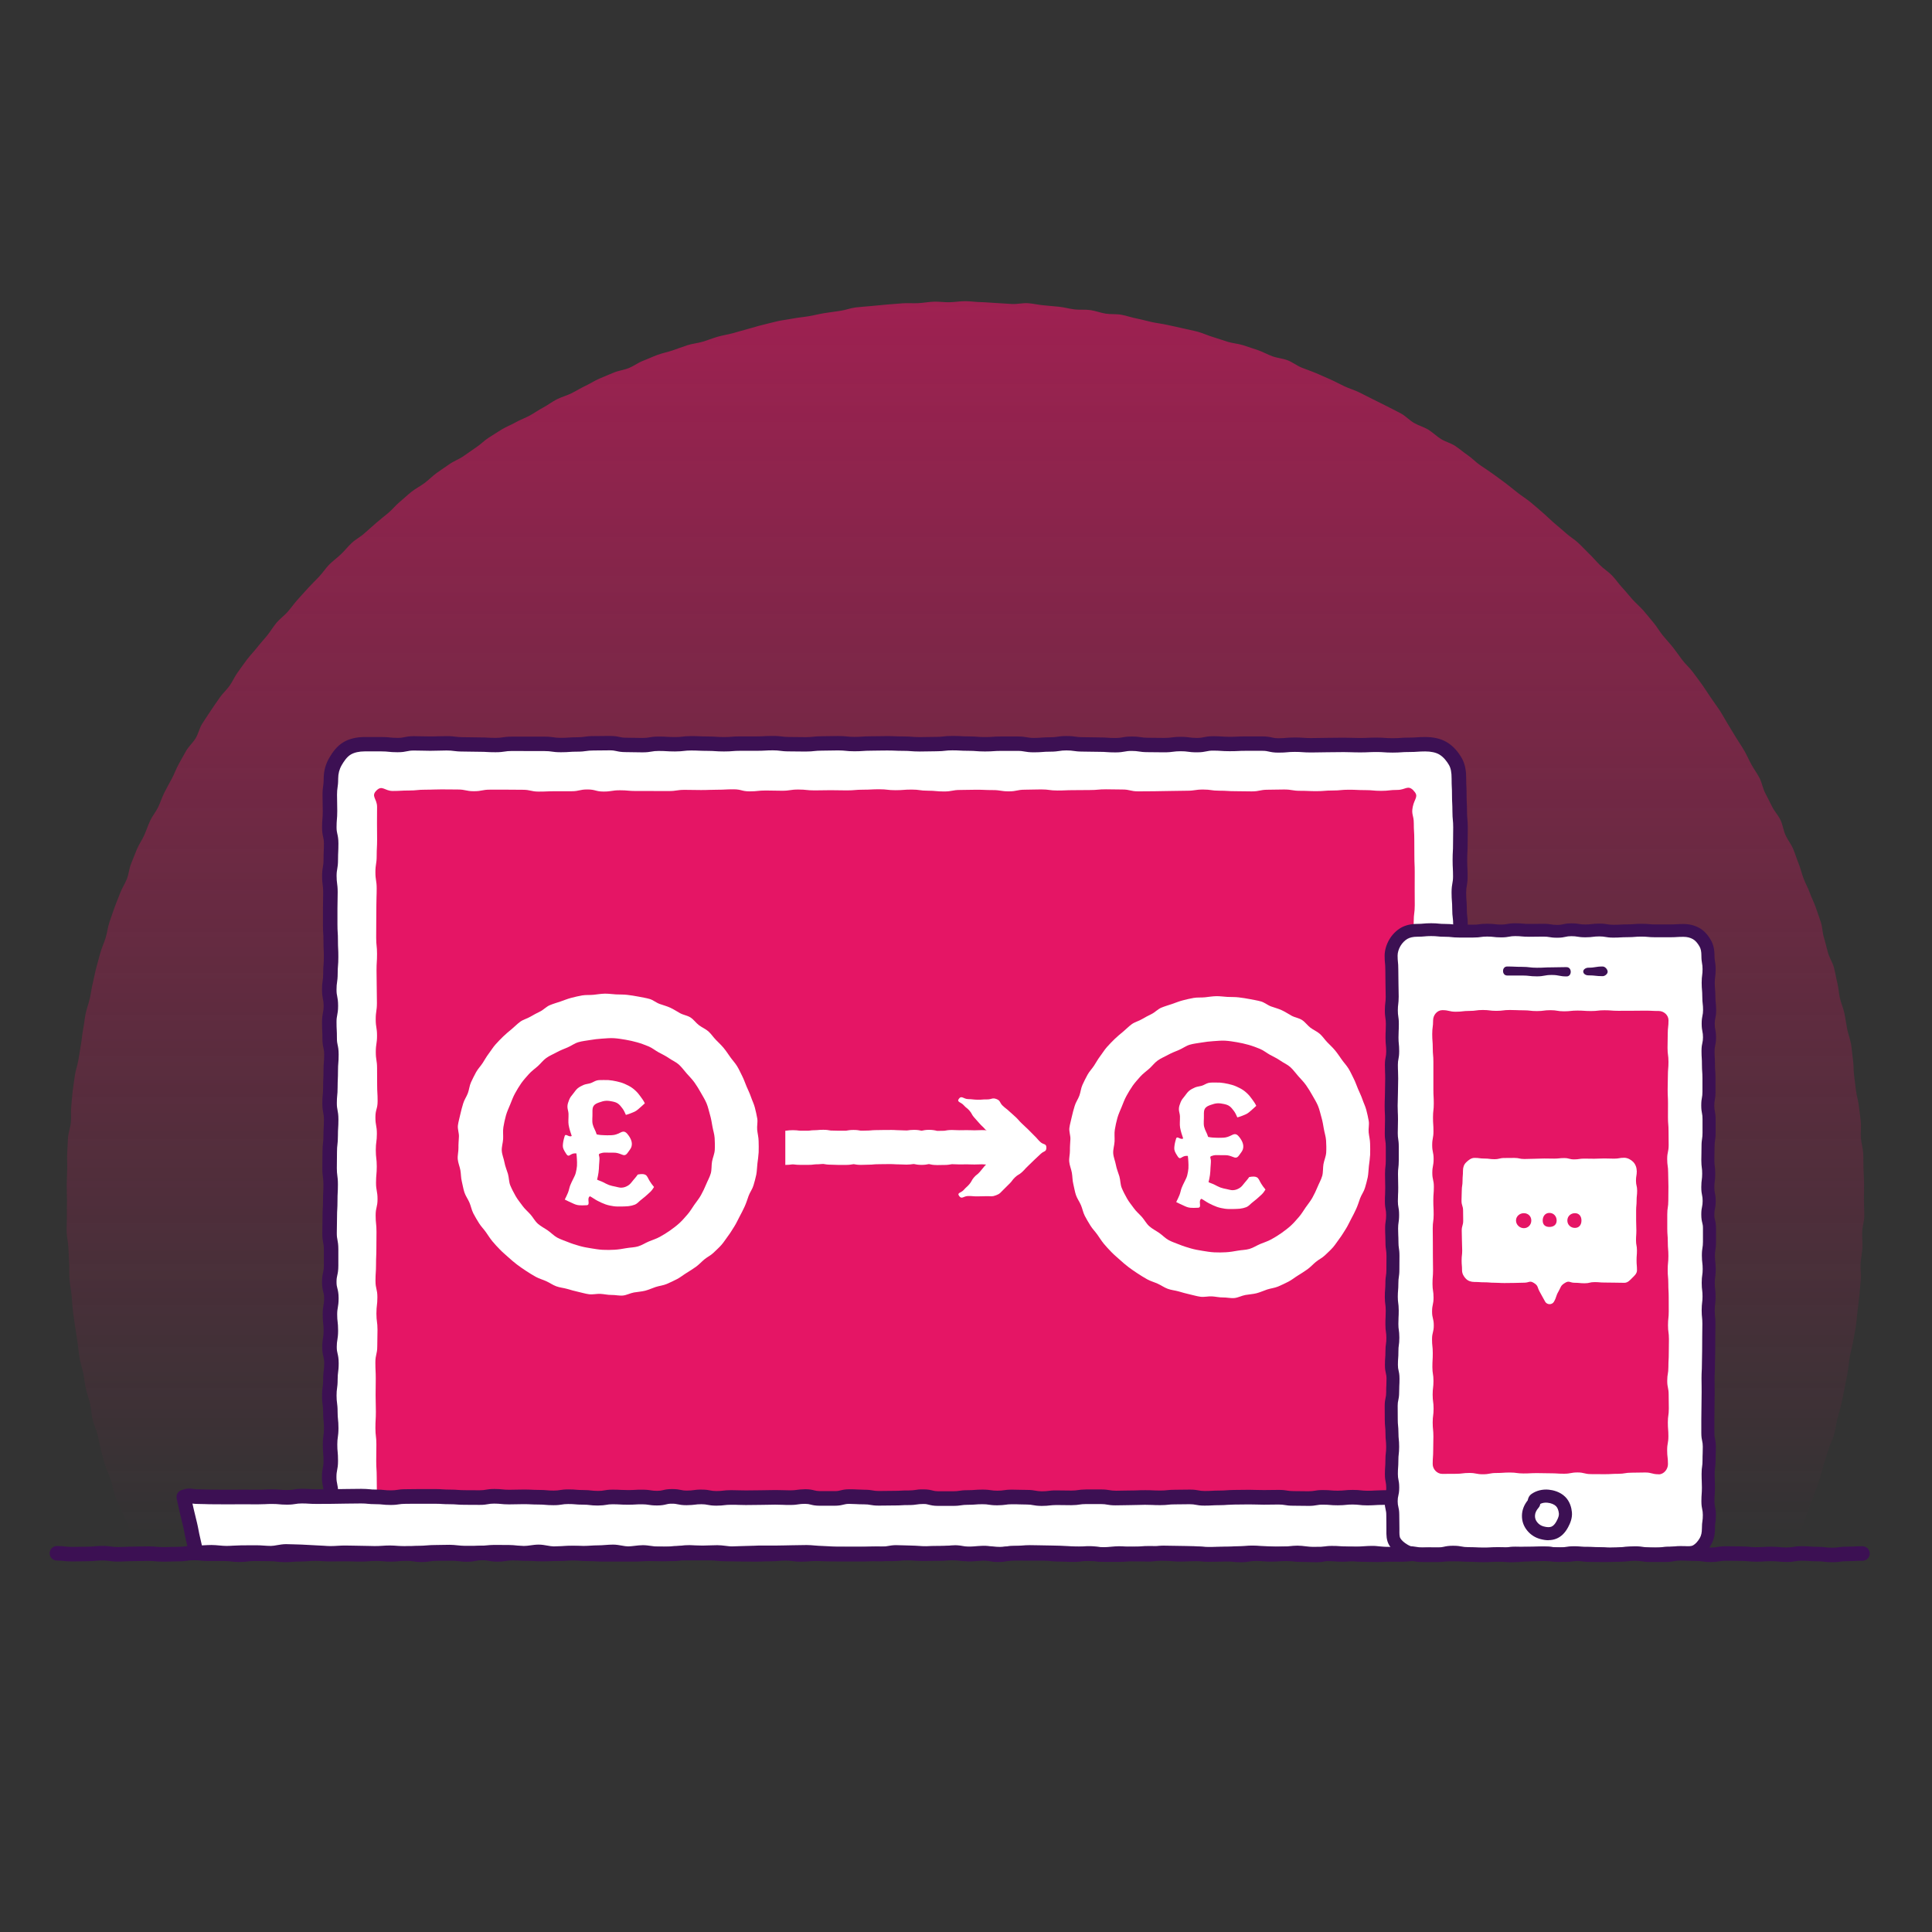 <?xml version="1.0" encoding="UTF-8"?><svg id="uuid-2f3eafb5-6a85-4f02-b100-07b737568214" xmlns="http://www.w3.org/2000/svg" xmlns:xlink="http://www.w3.org/1999/xlink" viewBox="0 0 500 500"><rect x="0" y="0" width="500" height="500" fill="#333333" stroke="none"/><defs><linearGradient id="uuid-87939a6e-2a02-4fcd-96e9-d1e8954c387a" x1="249.86" y1="456.74" x2="249.86" y2="-142.22" gradientUnits="userSpaceOnUse"><stop offset=".1" stop-color="#e51565" stop-opacity="0"/><stop offset=".42" stop-color="#e51565" stop-opacity=".35"/><stop offset=".97" stop-color="#e51565"/></linearGradient></defs><path d="m482.39,310.68c0,1.36.1,2.73.08,4.09s-.5,2.71-.54,4.07.13,2.73.06,4.09-.39,2.71-.48,4.06.19,2.75.07,4.1-.23,2.72-.37,4.07-.3,2.71-.47,4.06-.26,2.72-.45,4.06-.52,2.68-.73,4.02-.64,2.66-.87,4-.3,2.72-.56,4.05-.5,2.68-.78,4.01-.51,2.68-.82,4.01-.72,2.63-1.05,3.95-.49,2.69-.84,4-1.07,2.53-1.45,3.84-.84,2.59-1.23,3.89-.68,2.64-1.1,3.93-.94,2.56-1.39,3.84-1,2.53-1.47,3.81-.8,2.61-1.29,3.88-1.04,2.52-1.56,3.78-1.16,2.46-1.7,3.72-.93,2.56-1.49,3.8-1.24,2.42-1.82,3.66-.81,2.63-1.41,3.85-1.19,2.45-1.81,3.66-1.53,2.28-2.17,3.48-1.02,2.55-1.69,3.74-1.61,2.22-2.29,3.4-1.08,2.53-1.78,3.7-1.45,2.31-2.18,3.46-1.77,2.1-2.52,3.24-1.26,2.44-2.02,3.56-1.58,2.22-2.37,3.33-1.72,2.12-2.52,3.22-1.45,2.32-2.27,3.4-1.68,2.14-2.53,3.21-1.68,2.15-2.54,3.21-1.95,1.92-2.83,2.96-1.65,2.18-2.54,3.2-1.91,1.95-2.82,2.96-1.68,2.16-2.61,3.15-2.03,1.69-2.98,2.67c-1.99.39-2,.05-4.02.05s-2.03.34-4.06.34-2.03-.2-4.06-.2-2.03.08-4.06.08-2.03-.17-4.06-.17-2.03.16-4.06.16-2.03-.09-4.06-.09-2.03.12-4.06.12-2.03-.36-4.06-.36-2.03.2-4.06.2-2.03-.1-4.06-.1-2.03.29-4.06.29-2.03-.39-4.06-.39-2.03.27-4.06.27-2.03.12-4.06.12-2.03-.2-4.06-.2-2.03.09-4.06.09-2.03.22-4.06.22-2.03-.19-4.06-.19-2.03-.32-4.06-.32-2.03.11-4.06.11-2.03.3-4.06.3-2.03-.29-4.06-.29-2.03.42-4.06.42-2.03-.46-4.06-.46-2.03.03-4.06.03-2.03.07-4.06.07-2.03.23-4.06.23-2.03-.08-4.06-.08-2.03.06-4.06.06-2.03-.11-4.06-.11-2.03.09-4.06.09-2.03-.18-4.06-.18-2.03.21-4.06.21-2.03-.07-4.06-.07-2.03.22-4.06.22-2.03-.03-4.06-.03-2.03-.22-4.06-.22-2.03-.02-4.05-.02-2.03-.15-4.06-.15-2.03,0-4.06,0-2.03.04-4.06.04-2.03.33-4.06.33-2.03-.47-4.06-.47-2.03.26-4.06.26-2.03-.05-4.06-.05-2.03.26-4.06.26-2.03-.18-4.06-.18-2.03.23-4.06.23-2.03-.55-4.06-.55-2.03.43-4.06.43-2.03-.43-4.06-.43-2.03.18-4.06.18-2.03.35-4.06.35-2.03-.52-4.06-.52-2.03.06-4.06.06-2.03.33-4.06.33-2.03.12-4.06.12-2.03-.02-4.06-.02-2.03-.49-4.06-.49-2.03.38-4.06.38-2.03-.13-4.06-.13-2.03-.06-4.06-.06-2.03.1-4.06.1-2.03-.27-4.06-.27-2.03.14-4.06.14-2.03.37-4.06.37-2.03-.39-4.06-.39-2.03.25-4.06.25-2.03.02-4.06.02-2.03-.09-4.06-.09-2.03-.14-4.06-.14-2.03-.05-4.06-.05-2.03.21-4.06.21-2.03-.26-4.07-.26-2.03.28-4.07.28-2.03-.23-4.07-.23-2.03.31-4.06.31-2.03-.12-4.06-.12-2.03.22-4.07.22-2.04-.51-4.07-.51-2.12.88-4.12.49c-.95-.97-1.72-2.33-2.65-3.32s-2.08-1.78-3-2.79-1.7-2.13-2.6-3.15-1.82-2.02-2.7-3.06-1.76-2.08-2.62-3.13-1.74-2.09-2.59-3.16-1.46-2.31-2.29-3.39-1.72-2.11-2.53-3.21-1.47-2.29-2.26-3.41-1.94-1.97-2.71-3.09-1.2-2.48-1.94-3.61-1.84-2.06-2.56-3.21-1.12-2.51-1.83-3.67-1.52-2.26-2.21-3.44-1.17-2.47-1.83-3.66-1.42-2.32-2.06-3.53-1.27-2.41-1.89-3.62-1.24-2.42-1.84-3.64-1.36-2.37-1.94-3.6-1.3-2.4-1.86-3.64-.87-2.59-1.41-3.85-1.3-2.41-1.81-3.67-.59-2.7-1.08-3.97-1.2-2.46-1.67-3.74-1.18-2.47-1.63-3.76-.64-2.66-1.07-3.95-1.08-2.52-1.48-3.82-.7-2.64-1.08-3.95-.53-2.68-.88-4-.95-2.57-1.28-3.89-.33-2.72-.64-4.05-.81-2.61-1.1-3.94-.42-2.69-.68-4.03-.73-2.63-.97-3.98-.31-2.71-.52-4.06-.43-2.69-.62-4.04-.4-2.69-.57-4.05-.21-2.72-.35-4.07-.41-2.69-.53-4.05,0-2.73-.09-4.09-.12-2.72-.19-4.08-.41-2.71-.46-4.07.09-2.73.06-4.09.03-2.72.03-4.09-.09-2.71-.07-4.06.07-2.71.12-4.06-.07-2.72,0-4.06.12-2.71.21-4.06.64-2.67.75-4.01-.04-2.72.09-4.07.21-2.7.38-4.04.37-2.68.56-4.02.69-2.63.9-3.97.44-2.67.67-4,.32-2.69.58-4.02.36-2.69.64-4.01.78-2.6,1.08-3.92.44-2.68.77-3.99.55-2.66.9-3.96.7-2.62,1.07-3.92.96-2.54,1.35-3.83.55-2.67.96-3.95.89-2.56,1.33-3.84,1-2.52,1.47-3.79,1.26-2.42,1.75-3.68.58-2.68,1.09-3.93.98-2.53,1.51-3.77,1.34-2.37,1.89-3.61.97-2.54,1.54-3.76,1.48-2.29,2.07-3.51.98-2.53,1.59-3.74,1.28-2.38,1.92-3.58,1.08-2.49,1.74-3.68,1.3-2.38,1.98-3.55,1.76-2.1,2.46-3.26.96-2.58,1.68-3.73,1.49-2.26,2.23-3.4,1.54-2.23,2.3-3.35,1.82-2.03,2.6-3.14,1.31-2.39,2.11-3.48,1.56-2.21,2.38-3.29,1.79-2.04,2.62-3.11,1.76-2.06,2.61-3.11,1.53-2.25,2.4-3.28,2.02-1.83,2.91-2.85,1.66-2.14,2.57-3.15,1.8-2.02,2.72-3.01,1.88-1.95,2.82-2.92,1.66-2.16,2.62-3.12,2.07-1.75,3.05-2.69,1.82-2.02,2.81-2.94,2.25-1.55,3.25-2.46,2.02-1.8,3.04-2.69,2.09-1.71,3.13-2.58,1.88-1.97,2.93-2.83,2.02-1.81,3.08-2.65,2.3-1.45,3.38-2.26,2.03-1.8,3.13-2.6,2.23-1.53,3.34-2.31,2.43-1.24,3.55-2,2.19-1.58,3.33-2.32,2.08-1.77,3.23-2.49,2.27-1.47,3.43-2.17,2.45-1.18,3.62-1.85,2.48-1.1,3.66-1.76,2.29-1.44,3.49-2.08,2.27-1.49,3.48-2.1,2.55-.95,3.76-1.55,2.36-1.33,3.59-1.91,2.37-1.32,3.61-1.87,2.5-1.04,3.75-1.57,2.65-.67,3.91-1.18,2.36-1.37,3.63-1.86,2.49-1.07,3.76-1.54,2.62-.72,3.9-1.16,2.55-.92,3.83-1.34,2.67-.52,3.97-.91,2.55-.9,3.85-1.28,2.65-.57,3.95-.92,2.59-.77,3.9-1.1,2.59-.78,3.91-1.08,2.62-.69,3.94-.97,2.67-.42,4-.68,2.68-.36,4.02-.59,2.64-.58,3.98-.79,2.67-.4,4.02-.58,2.64-.71,3.98-.88,2.7-.23,4.05-.37,2.69-.27,4.04-.38,2.7-.22,4.05-.32,2.71.03,4.07-.04,2.69-.33,4.05-.38,2.71.17,4.07.14,2.7-.27,4.06-.27,2.71.22,4.06.24,2.7.19,4.05.24,2.7.19,4.05.25,2.73-.3,4.08-.21,2.69.43,4.03.54,2.7.24,4.04.38,2.66.53,4.01.69,2.73-.02,4.07.17,2.63.71,3.97.92,2.74.05,4.07.29,2.62.72,3.95.97,2.63.65,3.95.93,2.68.43,3.99.73,2.65.55,3.96.87,2.65.56,3.96.91,2.54.96,3.84,1.34,2.57.85,3.86,1.25,2.69.47,3.98.88,2.57.84,3.85,1.28,2.47,1.13,3.74,1.59,2.69.55,3.95,1.04,2.37,1.38,3.62,1.89,2.54.93,3.79,1.46,2.48,1.08,3.71,1.63,2.42,1.21,3.65,1.78,2.55.94,3.76,1.54,2.42,1.22,3.62,1.83,2.44,1.18,3.63,1.81,2.43,1.2,3.61,1.86,2.13,1.72,3.3,2.4,2.53,1.04,3.69,1.74,2.13,1.7,3.28,2.42,2.54,1.05,3.67,1.79,2.15,1.65,3.27,2.41,2.06,1.78,3.17,2.55,2.26,1.49,3.35,2.29,2.19,1.58,3.27,2.4,2.12,1.68,3.18,2.51,2.22,1.55,3.27,2.4,2.05,1.77,3.08,2.64,1.98,1.85,3,2.73,2.08,1.73,3.08,2.64,2.2,1.6,3.19,2.52,1.9,1.93,2.88,2.87,1.84,1.99,2.8,2.94,2.15,1.68,3.09,2.65,1.69,2.13,2.62,3.12,1.75,2.06,2.66,3.07,1.96,1.88,2.85,2.9,1.73,2.08,2.6,3.12,1.53,2.24,2.39,3.29,1.79,2.03,2.63,3.09,1.6,2.18,2.41,3.26,1.88,1.97,2.68,3.06,1.63,2.16,2.41,3.27,1.52,2.24,2.27,3.37,1.58,2.2,2.32,3.34,1.37,2.34,2.08,3.49,1.42,2.31,2.11,3.47,1.49,2.27,2.16,3.44,1.21,2.43,1.86,3.61,1.47,2.28,2.1,3.48.82,2.62,1.43,3.83,1.25,2.4,1.84,3.61,1.6,2.24,2.17,3.46.73,2.64,1.28,3.88,1.45,2.32,1.98,3.56.91,2.55,1.42,3.81.8,2.59,1.28,3.86,1.16,2.45,1.62,3.73,1.1,2.48,1.54,3.76.9,2.56,1.32,3.84.4,2.71.8,4,.68,2.62,1.05,3.92,1.18,2.48,1.53,3.79.55,2.65.88,3.97.37,2.69.68,4.01.88,2.57,1.16,3.9.44,2.67.7,4,.77,2.61,1.01,3.94.29,2.7.5,4.03.11,2.72.29,4.06.33,2.68.5,4.02.61,2.65.75,4,.37,2.68.49,4.03-.08,2.72.01,4.07.54,2.68.61,4.03.02,2.71.07,4.06.14,2.7.16,4.06-.06,2.71-.06,4.06Z" fill="url(#uuid-87939a6e-2a02-4fcd-96e9-d1e8954c387a)"/><g><g><path d="m368.82,192.61c-2.11,0-2.11.16-4.22.16s-2.11.15-4.22.15-2.11-.16-4.22-.16-2.11.11-4.22.11-2.11-.08-4.22-.08-2.11.04-4.22.04-2.11.06-4.22.06-2.11-.15-4.22-.15-2.11.19-4.22.19-2.11-.48-4.22-.48-2.11.02-4.22.02-2.11.1-4.22.1-2.11-.14-4.22-.14-2.11.44-4.22.44-2.11-.28-4.22-.28-2.11.28-4.22.28-2.11-.03-4.22-.03-2.11-.31-4.22-.31-2.11.38-4.22.38-2.11-.15-4.22-.15-2.11-.06-4.22-.06-2.11-.3-4.22-.3-2.11.31-4.22.31-2.11.17-4.22.17-2.11-.37-4.22-.37-2.11,0-4.22,0-2.11.15-4.22.15-2.11-.17-4.22-.17-2.11-.12-4.22-.12-2.11.24-4.22.24-2.11.05-4.22.05-2.11-.17-4.22-.17-2.11-.09-4.22-.09-2.11.05-4.22.05-2.11.16-4.22.16-2.11-.22-4.22-.22-2.11.06-4.22.06-2.11.23-4.22.23-2.11-.04-4.22-.04-2.11-.27-4.22-.27-2.11.12-4.22.12-2.11.01-4.22.01-2.11.17-4.22.17-2.11-.14-4.22-.14-2.11-.1-4.22-.1-2.11.25-4.22.25-2.11-.13-4.22-.13-2.11.36-4.22.36-2.11-.06-4.22-.06-2.11-.46-4.22-.46-2.11.05-4.22.05-2.11.31-4.22.31-2.11.15-4.22.15-2.11-.3-4.22-.3-2.11,0-4.23,0-2.11-.02-4.22-.02-2.11.32-4.22.32-2.11-.12-4.23-.12-2.11-.06-4.23-.06-2.11-.27-4.23-.27-2.11.07-4.23.07-2.11-.07-4.23-.07-2.11.43-4.23.43-2.12-.22-4.23-.22-2.12-.01-4.23-.01c-1.62,0-3.23.29-4.54,1.05s-2.29,2.11-3.07,3.46-1.16,2.77-1.16,4.39c0,2.1-.29,2.1-.29,4.2s.06,2.1.06,4.2-.18,2.1-.18,4.2.48,2.1.48,4.2-.1,2.1-.1,4.2-.37,2.1-.37,4.2.28,2.1.28,4.2-.05,2.1-.05,4.2.02,2.1.02,4.2.14,2.1.14,4.2.1,2.1.1,4.2-.16,2.1-.16,4.2-.31,2.1-.31,4.2.4,2.1.4,4.2-.42,2.1-.42,4.2.1,2.1.1,4.21.45,2.1.45,4.2-.16,2.1-.16,4.2-.1,2.1-.1,4.2-.2,2.1-.2,4.2.41,2.1.41,4.2-.13,2.1-.13,4.2-.24,2.1-.24,4.21-.03,2.1-.03,4.2.28,2.1.28,4.21-.11,2.1-.11,4.2-.12,2.1-.12,4.21-.06,2.1-.06,4.2.4,2.1.4,4.21-.02,2.1-.02,4.2-.47,2.1-.47,4.21.54,2.1.54,4.2-.37,2.1-.37,4.21.23,2.1.23,4.2-.35,2.1-.35,4.21.5,2.1.5,4.2-.27,2.1-.27,4.21-.28,2.1-.28,4.21.27,2.1.27,4.21.22,2.1.22,4.21-.3,2.1-.3,4.21.19,2.1.19,4.21-.4,2.11-.4,4.21.45,2.11.45,4.21-1.79,2.87-.3,4.36,2.26-.32,4.38-.32,2.12.42,4.23.42,2.12-.38,4.23-.38,2.12.33,4.23.33,2.12-.19,4.23-.19,2.12-.13,4.23-.13,2.12-.03,4.23-.03,2.12.06,4.23.06,2.12-.09,4.23-.09,2.12.33,4.23.33,2.12-.07,4.23-.07,2.12.19,4.23.19,2.12-.19,4.23-.19,2.12,0,4.23,0,2.12.04,4.23.04,2.12-.2,4.23-.2,2.12.27,4.23.27,2.12-.33,4.23-.33,2.12.18,4.23.18,2.12-.24,4.23-.24,2.12.4,4.23.4,2.12-.22,4.24-.22,2.12.15,4.23.15,2.12-.04,4.23-.04,2.11.21,4.23.21,2.11-.32,4.23-.32,2.11.12,4.23.12,2.12.15,4.23.15,2.12-.43,4.23-.43,2.12-.08,4.23-.08,2.12.23,4.23.23,2.12.17,4.23.17,2.12-.42,4.23-.42,2.12.33,4.23.33,2.12.11,4.24.11,2.12-.35,4.23-.35,2.12.42,4.23.42,2.12-.42,4.23-.42,2.12.17,4.23.17,2.12.27,4.24.27,2.12-.01,4.23-.01,2.12.05,4.23.05,2.12-.08,4.24-.08,2.12.03,4.24.03,2.12-.21,4.23-.21,2.12-.3,4.24-.3,2.12-.01,4.24-.01,2.12.19,4.24.19,2.12,0,4.24,0,2.12-.1,4.24-.1,2.12.21,4.24.21,2.12.22,4.24.22,2.12-.46,4.24-.46,2.12.37,4.24.37,2.12-.31,4.24-.31,2.12.28,4.23.28,2.12.13,4.24.13,2.12-.21,4.23-.21,2.12.21,4.24.21,2.12-.39,4.24-.39,2.12.39,4.24.39,2.12.03,4.24.03,2.12.01,4.24.01,2.12-.51,4.24-.51,2.12.35,4.24.35,2.12-.28,4.24-.28,2.12.38,4.24.38,2.12,0,4.25,0,2.71,1.23,4.22-.27-.15-2.07-.15-4.17-.06-2.1-.06-4.2.34-2.1.34-4.2-.22-2.1-.22-4.2.1-2.1.1-4.2.05-2.1.05-4.2.09-2.1.09-4.2.16-2.1.16-4.2-.48-2.1-.48-4.2.39-2.1.39-4.2.09-2.1.09-4.2-.45-2.1-.45-4.2.03-2.1.03-4.2.04-2.1.04-4.2.3-2.1.3-4.2-.36-2.1-.36-4.21.3-2.1.3-4.2-.06-2.1-.06-4.2-.21-2.1-.21-4.2.1-2.1.1-4.2.03-2.1.03-4.2-.18-2.1-.18-4.2.28-2.1.28-4.21.04-2.1.04-4.2-.28-2.1-.28-4.21.3-2.1.3-4.2-.39-2.1-.39-4.21-.06-2.1-.06-4.2.27-2.1.27-4.21.08-2.1.08-4.2.15-2.1.15-4.21-.36-2.1-.36-4.2-.04-2.1-.04-4.21.27-2.1.27-4.2.19-2.1.19-4.21-.04-2.1-.04-4.2-.25-2.1-.25-4.21-.17-2.1-.17-4.21.39-2.1.39-4.21-.11-2.1-.11-4.21.11-2.1.11-4.21.04-2.1.04-4.21-.2-2.11-.2-4.21-.11-2.11-.11-4.21-.1-2.11-.1-4.21c0-1.62-.18-3.18-.94-4.48s-1.86-2.62-3.21-3.4-2.93-1.03-4.55-1.03Z" fill="#fff"/><path d="m86.51,393.32c-.75,0-1.61-.27-2.48-1.13-1.82-1.82-1.01-3.6-.62-4.46.2-.45.36-.8.36-1.23,0-.86-.08-1.24-.18-1.72-.12-.58-.27-1.25-.27-2.5s.12-1.88.24-2.46c.09-.49.17-.88.17-1.75,0-.97-.04-1.43-.09-1.93-.05-.56-.1-1.14-.1-2.28s.09-1.81.17-2.37c.07-.49.13-.92.13-1.84s-.05-1.39-.1-1.91c-.06-.54-.12-1.15-.12-2.3,0-.93-.06-1.36-.12-1.86-.07-.55-.15-1.17-.15-2.35s.08-1.8.16-2.35c.07-.5.12-.93.12-1.86,0-1.17.08-1.79.15-2.34.06-.5.12-.93.12-1.86,0-.83-.09-1.2-.2-1.67-.13-.56-.3-1.26-.3-2.53s.11-1.85.2-2.42c.08-.48.15-.9.15-1.79,0-.95-.05-1.39-.11-1.89-.06-.54-.13-1.15-.13-2.31,0-1.21.11-1.86.21-2.43.08-.48.16-.89.16-1.78,0-.81-.09-1.16-.21-1.63-.15-.57-.33-1.28-.33-2.57s.15-1.93.28-2.52c.11-.47.19-.85.19-1.69,0-1.06,0-1.59,0-2.12,0-.52,0-1.04,0-2.09,0-.87-.07-1.26-.17-1.75-.11-.57-.23-1.23-.23-2.46,0-1.08.01-1.61.03-2.15.01-.51.03-1.03.03-2.05,0-1.11.03-1.66.06-2.21.03-.5.06-1,.06-1.99,0-1.1.03-1.65.06-2.2.02-.5.05-1,.05-2.01,0-.93-.06-1.36-.12-1.85-.07-.55-.16-1.17-.16-2.35,0-1.07,0-1.6.02-2.13,0-.52.02-1.04.02-2.07,0-1.16.07-1.77.13-2.31.06-.51.11-.95.11-1.89,0-1.11.04-1.68.07-2.22.03-.51.06-.99.06-1.98,0-.87-.08-1.25-.17-1.74-.11-.58-.24-1.23-.24-2.46,0-1.14.05-1.72.11-2.28.05-.5.09-.96.09-1.93,0-1.1.03-1.65.05-2.19.02-.5.05-1,.05-2.01,0-1.12.04-1.69.09-2.25.04-.5.08-.98.08-1.96,0-.85-.08-1.23-.18-1.7-.13-.58-.27-1.25-.27-2.5,0-1.01-.02-1.51-.05-2.01-.03-.55-.05-1.1-.05-2.19,0-1.24.13-1.89.24-2.47.1-.49.17-.87.17-1.74s-.07-1.26-.17-1.74c-.11-.57-.24-1.23-.24-2.46s.09-1.82.17-2.37c.07-.49.13-.91.13-1.83,0-1.12.04-1.7.09-2.25.04-.5.08-.98.08-1.95s-.02-1.51-.05-2.01c-.03-.55-.05-1.1-.05-2.19,0-.99-.03-1.47-.06-1.98-.04-.55-.07-1.11-.07-2.22,0-1.04,0-1.56,0-2.08,0-.53,0-1.06,0-2.11s.01-1.61.03-2.15c.01-.51.03-1.03.03-2.05,0-.93-.06-1.36-.12-1.85-.07-.55-.16-1.17-.16-2.35s.11-1.86.21-2.43c.08-.48.16-.89.16-1.78,0-1.1.03-1.65.05-2.19.02-.5.05-1,.05-2.01,0-.84-.09-1.21-.19-1.68-.13-.56-.29-1.26-.29-2.52,0-1.13.05-1.7.1-2.26.04-.5.08-.97.08-1.94,0-1.02-.02-1.53-.03-2.04-.02-.54-.03-1.08-.03-2.16,0-1.18.09-1.81.17-2.36.07-.49.13-.92.13-1.84,0-1.92.47-3.72,1.41-5.34.8-1.38,1.95-3.1,3.76-4.15,1.49-.86,3.34-1.3,5.48-1.3,1.06,0,1.59,0,2.13,0,.53,0,1.05,0,2.11,0,1.15,0,1.77.06,2.31.12.5.05.96.1,1.93.1.87,0,1.25-.08,1.74-.18.58-.12,1.24-.26,2.49-.26,1.09,0,1.63.02,2.18.04.51.02,1.02.03,2.05.03s1.54-.02,2.05-.04c.54-.02,1.09-.04,2.18-.04,1.18,0,1.8.08,2.35.15.5.06.94.12,1.87.12,1.08,0,1.63.02,2.17.03.51.01,1.03.03,2.06.03,1.11,0,1.66.03,2.22.06.5.03,1,.06,2.01.06.92,0,1.34-.06,1.83-.14.56-.08,1.19-.18,2.39-.18,1.06,0,1.59,0,2.12,0,.52,0,1.05,0,2.1,0h4.23c1.19,0,1.82.1,2.38.18.5.07.92.13,1.84.13.99,0,1.47-.03,1.98-.07.55-.04,1.12-.08,2.25-.08.92,0,1.34-.06,1.84-.13.56-.08,1.19-.17,2.38-.17,1.04,0,1.55-.01,2.07-.02.54-.01,1.08-.02,2.15-.02,1.26,0,1.92.14,2.51.27.48.1.86.19,1.71.19,1.08,0,1.63.02,2.17.03.51.02,1.03.03,2.05.03.9,0,1.31-.07,1.79-.15.57-.1,1.21-.21,2.43-.21,1.12,0,1.68.04,2.23.07.51.03,1,.06,1.99.06.95,0,1.38-.05,1.89-.11.55-.06,1.17-.14,2.33-.14,1.1,0,1.65.03,2.2.05.51.02,1.01.05,2.02.05,1.12,0,1.69.04,2.24.08.51.03.99.07,1.98.07s1.45-.04,1.96-.08c.56-.05,1.13-.09,2.27-.09,1.05,0,1.58,0,2.1,0,.53,0,1.06,0,2.12,0,1,0,1.5-.03,2.01-.06.55-.03,1.11-.06,2.21-.06,1.17,0,1.8.08,2.35.15.5.06.94.12,1.88.12,1.08,0,1.61.01,2.15.02.52.01,1.04.02,2.07.02.95,0,1.4-.05,1.91-.1.54-.06,1.16-.13,2.31-.13,1.03,0,1.55-.01,2.06-.03.54-.01,1.08-.03,2.16-.03,1.15,0,1.77.06,2.31.12.49.05.96.1,1.92.1s1.46-.04,1.97-.07c.55-.04,1.12-.08,2.25-.08,1.03,0,1.55-.01,2.06-.02.54-.01,1.08-.03,2.15-.03s1.64.02,2.19.05c.51.02,1.01.04,2.03.04,1.13,0,1.71.05,2.27.09.5.04.98.08,1.96.08,1.03,0,1.55-.01,2.07-.03.54-.01,1.08-.03,2.16-.03.95,0,1.39-.05,1.89-.11.54-.06,1.16-.13,2.32-.13s1.66.03,2.21.06c.5.03,1,.06,2,.06,1.13,0,1.71.05,2.26.09.5.04.98.08,1.95.08s1.47-.03,1.97-.07c.55-.04,1.12-.08,2.25-.08h4.22c1.22,0,1.87.11,2.44.21.48.08.89.16,1.79.16.98,0,1.46-.04,1.96-.08.55-.04,1.13-.09,2.26-.09.91,0,1.34-.06,1.83-.14.56-.08,1.19-.18,2.39-.18s1.82.09,2.37.17c.5.07.92.13,1.85.13,1.08,0,1.62.02,2.16.03.51.02,1.03.03,2.05.03,1.12,0,1.69.04,2.25.08.51.04.99.07,1.97.07.88,0,1.28-.07,1.77-.16.57-.1,1.22-.22,2.45-.22s1.83.09,2.39.18c.49.07.92.14,1.84.14,1.07,0,1.6,0,2.14.02.52,0,1.04.02,2.08.02.93,0,1.36-.06,1.86-.12.55-.07,1.18-.16,2.36-.16s1.8.08,2.36.16c.5.07.93.12,1.86.12.86,0,1.24-.08,1.73-.18.58-.12,1.25-.26,2.5-.26,1.12,0,1.69.04,2.24.08.51.03.99.07,1.98.07s1.51-.02,2.02-.05c.55-.03,1.1-.05,2.2-.05s1.57,0,2.1,0c.53,0,1.06,0,2.12,0,1.26,0,1.93.15,2.52.28.48.11.85.19,1.7.19.97,0,1.44-.04,1.94-.09.56-.05,1.14-.1,2.28-.1s1.7.04,2.25.08c.51.04.99.07,1.97.07s1.54-.01,2.06-.03c.54-.02,1.08-.03,2.16-.03s1.56,0,2.07-.02c.54-.01,1.07-.02,2.15-.02s1.63.02,2.18.04c.51.02,1.02.04,2.04.04s1.51-.03,2.02-.05c.55-.03,1.1-.05,2.2-.05s1.7.04,2.25.08c.51.04.99.07,1.97.07s1.47-.03,1.98-.07c.55-.04,1.12-.08,2.24-.08.98,0,1.46-.04,1.97-.07.55-.04,1.12-.08,2.25-.08,2.17,0,4.02.43,5.5,1.29,1.9,1.1,3.17,2.83,3.9,4.09,1.06,1.83,1.19,3.86,1.19,5.43,0,1.01.02,1.51.05,2.01.03.55.05,1.1.05,2.2,0,1,.03,1.5.05,2.01.03.55.06,1.1.06,2.21,0,.96.04,1.43.09,1.93.05.54.11,1.14.11,2.29,0,1.07-.01,1.61-.02,2.14-.01.52-.02,1.03-.02,2.06,0,1.1-.03,1.65-.06,2.2-.03.5-.05,1-.05,2.01s.03,1.51.05,2.01c.03.55.06,1.1.06,2.2,0,1.22-.12,1.87-.22,2.44-.09.49-.16.88-.16,1.76,0,.98.04,1.45.08,1.96.04.55.09,1.13.09,2.25,0,.94.05,1.37.11,1.88.07.55.14,1.16.14,2.33,0,1.03,0,1.55.02,2.07.01.53.02,1.07.02,2.14,0,1.14-.05,1.72-.11,2.28-.05.5-.09.97-.09,1.93,0,1.17-.08,1.79-.15,2.34-.06.5-.12.93-.12,1.86,0,1.03,0,1.55.02,2.07,0,.53.02,1.07.02,2.14,0,.89.07,1.3.15,1.78.1.57.21,1.21.21,2.42,0,1.12-.04,1.69-.08,2.24-.04.51-.07.98-.07,1.97,0,1.09-.02,1.63-.04,2.17-.02.51-.04,1.02-.04,2.03,0,1.17-.08,1.79-.15,2.34-.06.5-.12.93-.12,1.87,0,1.02.01,1.54.03,2.05.02.54.03,1.08.03,2.16,0,.88.07,1.26.17,1.76.11.57.23,1.22.23,2.45s-.09,1.81-.17,2.36c-.07.49-.13.92-.13,1.84s.06,1.36.12,1.86c.07.55.15,1.17.15,2.35,0,1.07-.01,1.6-.02,2.14-.01.52-.02,1.03-.02,2.06,0,1.17-.08,1.8-.15,2.35-.07.5-.12.93-.12,1.86s.04,1.44.08,1.94c.05.56.1,1.13.1,2.26,0,1.07,0,1.6-.02,2.13,0,.52-.02,1.04-.02,2.07,0,1.1-.03,1.65-.05,2.19-.02.5-.05,1-.05,2.01s.05,1.42.09,1.92c.05.54.11,1.14.11,2.29,0,1.02.01,1.54.03,2.05.02.54.03,1.08.03,2.15,0,1.18-.09,1.81-.17,2.37-.07.49-.13.92-.13,1.84s.07,1.3.15,1.78c.1.57.21,1.21.21,2.42s-.09,1.82-.17,2.37c-.07.49-.13.92-.13,1.83,0,1.07-.01,1.6-.02,2.14-.01.52-.02,1.03-.02,2.06s0,1.6-.02,2.13c0,.52-.02,1.03-.02,2.07,0,.85.08,1.23.18,1.71.12.58.27,1.25.27,2.5,0,1.09-.02,1.64-.05,2.18-.02.51-.04,1.01-.04,2.02,0,1.22-.12,1.87-.23,2.44-.09.49-.16.88-.16,1.76s.08,1.21.19,1.68c.13.56.29,1.26.29,2.52,0,1.12-.04,1.69-.08,2.24-.04.5-.07.98-.07,1.96,0,1.09-.02,1.64-.05,2.18-.02.5-.04,1.01-.04,2.02,0,1.07-.01,1.61-.02,2.14-.01.51-.02,1.03-.02,2.06,0,1.09-.03,1.64-.05,2.19-.02.5-.05,1.01-.05,2.02,0,.95.05,1.39.1,1.9.06.54.12,1.15.12,2.3s-.1,1.84-.2,2.4c-.08.48-.15.9-.15,1.8,0,1.02.01,1.54.03,2.05.01.54.03,1.08.03,2.15,0,.44.13.75.32,1.18.35.82,1.09,2.53-.73,4.32-1.75,1.73-3.25,1.31-4.25,1.03-.43-.12-.79-.22-1.29-.22h-4.25c-1.23,0-1.88-.12-2.46-.23-.48-.09-.89-.16-1.79-.16-.94,0-1.37.06-1.87.12-.55.07-1.18.16-2.37.16s-1.86-.11-2.42-.2c-.49-.08-.91-.15-1.82-.15-.84,0-1.21.09-1.68.2-.57.14-1.28.3-2.56.3-1.06,0-1.6,0-2.13,0-.53,0-1.05,0-2.11,0s-1.61,0-2.15-.01c-.52,0-1.05-.01-2.09-.01-1.23,0-1.88-.12-2.46-.22-.48-.09-.89-.16-1.78-.16s-1.28.07-1.78.16c-.58.1-1.23.22-2.46.22-1.15,0-1.77-.06-2.31-.12-.5-.05-.97-.1-1.93-.1s-1.43.05-1.93.1c-.54.05-1.15.11-2.3.11s-1.69-.04-2.23-.07c-.5-.03-1-.06-2-.06-1.18,0-1.81-.08-2.36-.16-.5-.07-.93-.12-1.87-.12s-1.35.06-1.85.14c-.56.08-1.2.18-2.39.18s-1.87-.11-2.44-.21c-.48-.08-.9-.16-1.8-.16s-1.24.08-1.72.19c-.59.13-1.26.27-2.52.27-1.16,0-1.77-.06-2.31-.12-.5-.05-.96-.1-1.93-.1-1.15,0-1.76-.06-2.3-.11-.5-.05-.97-.09-1.94-.09s-1.52.02-2.03.05c-.55.03-1.1.05-2.21.05h-4.24c-1.14,0-1.72-.06-2.29-.11-.5-.04-.98-.09-1.95-.09-1.05,0-1.58,0-2.11,0-.53,0-1.06,0-2.13,0-.93,0-1.36.06-1.86.13-.56.08-1.19.17-2.38.17-.97,0-1.44.05-1.94.09-.54.05-1.15.11-2.3.11-1.07,0-1.61,0-2.15-.02-.52,0-1.04-.02-2.09-.02s-1.53.02-2.04.04c-.55.02-1.1.04-2.19.04s-1.62-.01-2.16-.03c-.52-.01-1.04-.03-2.07-.03s-1.58,0-2.1,0c-.53,0-1.06,0-2.13,0-1.18,0-1.8-.08-2.35-.15-.51-.06-.94-.12-1.88-.12-1.13,0-1.71-.05-2.27-.09-.51-.04-.98-.08-1.97-.08-.87,0-1.26.08-1.75.18-.58.12-1.24.25-2.49.25s-1.9-.13-2.48-.24c-.49-.1-.88-.17-1.75-.17s-1.33.07-1.81.15c-.57.09-1.21.2-2.42.2-1.11,0-1.66-.03-2.22-.06-.5-.03-1.01-.05-2.02-.05-1.21,0-1.84-.1-2.41-.19-.49-.08-.91-.14-1.82-.14s-1.26.08-1.75.17c-.58.12-1.24.25-2.48.25-1.13,0-1.71-.05-2.27-.09-.5-.04-.98-.08-1.96-.08-1.16,0-1.78-.07-2.32-.13-.51-.06-.96-.1-1.91-.1-1.02,0-1.54.02-2.05.04-.55.02-1.09.04-2.19.04-.87,0-1.26.08-1.74.18-.58.12-1.24.25-2.49.25-1.13,0-1.7-.04-2.25-.08-.51-.04-.99-.07-1.98-.07-1.11,0-1.67-.03-2.23-.07-.5-.03-1-.06-2-.06-.92,0-1.34.06-1.83.14-.56.08-1.2.18-2.39.18s-1.76-.06-2.3-.11c-.5-.05-.97-.09-1.93-.09-1.04,0-1.56.01-2.08.02-.54.01-1.08.02-2.15.02s-1.7-.04-2.25-.08c-.51-.04-.99-.07-1.98-.07s-1.41.05-1.92.1c-.54.06-1.16.12-2.31.12-1.23,0-1.89-.12-2.47-.23-.49-.09-.88-.17-1.77-.17-.95,0-1.4.05-1.91.11-.54.06-1.16.13-2.32.13s-1.71-.05-2.27-.09c-.5-.04-.98-.08-1.96-.08-.91,0-1.33.07-1.82.14-.56.09-1.2.19-2.41.19s-1.8-.08-2.36-.15c-.5-.06-.94-.12-1.88-.12s-1.44.04-1.94.09c-.56.05-1.14.11-2.29.11-1.08,0-1.61,0-2.15-.02-.52,0-1.04-.02-2.08-.02h-4.23c-.97,0-1.45.04-1.95.09-.56.05-1.14.1-2.29.1s-1.72-.05-2.28-.1c-.5-.04-.98-.09-1.95-.09-1.03,0-1.54.02-2.05.04-.55.02-1.09.04-2.18.04-1.2,0-1.84-.1-2.4-.19-.49-.08-.92-.14-1.83-.14-1.02,0-1.53.02-2.04.04-.55.02-1.1.04-2.19.04s-1.62-.01-2.17-.03c-.52-.01-1.03-.03-2.07-.03s-1.57,0-2.09.01c-.54,0-1.07.01-2.14.01-1,0-1.5.03-2,.06-.55.03-1.12.07-2.23.07-.97,0-1.45.04-1.95.09-.56.05-1.14.1-2.29.1-1.21,0-1.85-.1-2.41-.19-.49-.08-.91-.14-1.82-.14s-1.3.07-1.78.16c-.57.1-1.22.22-2.45.22s-1.9-.13-2.48-.25c-.49-.1-.88-.17-1.75-.17-.43,0-.79.16-1.24.37-.45.21-1.15.53-1.99.53Zm278.46-4.64c1.23,0,1.88.12,2.46.22.48.09.89.16,1.79.16h4.25c1.02,0,1.76.21,2.3.36.12.03.28.08.38.1.04-.03.11-.09.2-.17-.02-.05-.05-.11-.07-.16-.25-.58-.63-1.46-.63-2.67,0-1.02-.01-1.54-.03-2.05-.01-.54-.03-1.07-.03-2.15,0-1.2.1-1.84.2-2.4.08-.48.15-.9.15-1.8,0-.95-.05-1.39-.1-1.9-.06-.54-.12-1.15-.12-2.3s.03-1.64.05-2.19c.02-.5.05-1.01.05-2.02,0-1.07.01-1.61.02-2.14.01-.51.02-1.03.02-2.06,0-1.09.02-1.64.05-2.18.02-.5.04-1.01.04-2.02,0-1.12.04-1.69.08-2.24.04-.5.07-.98.07-1.96,0-.84-.08-1.21-.19-1.68-.13-.56-.29-1.26-.29-2.52s.12-1.87.23-2.44c.09-.49.16-.88.16-1.76,0-1.09.02-1.64.05-2.18.02-.51.04-1.01.04-2.02,0-.85-.08-1.23-.18-1.71-.12-.58-.27-1.25-.27-2.5,0-1.07,0-1.6.02-2.13,0-.52.02-1.03.02-2.07s.01-1.6.02-2.14c.01-.52.02-1.03.02-2.06,0-1.19.09-1.82.17-2.37.07-.49.13-.92.13-1.83s-.07-1.3-.15-1.78c-.1-.57-.21-1.21-.21-2.42s.09-1.81.17-2.37c.07-.49.13-.92.13-1.83,0-1.02-.01-1.54-.03-2.05-.02-.54-.03-1.08-.03-2.15,0-.96-.05-1.42-.09-1.92-.05-.54-.11-1.14-.11-2.29s.03-1.65.05-2.19c.02-.5.05-1,.05-2.01,0-1.07,0-1.6.02-2.13,0-.52.02-1.04.02-2.07,0-.97-.04-1.44-.08-1.94-.05-.56-.1-1.13-.1-2.26s.08-1.8.15-2.35c.07-.5.12-.93.12-1.86,0-1.07.01-1.6.02-2.14.01-.52.02-1.03.02-2.06,0-.93-.06-1.36-.12-1.86-.07-.55-.15-1.17-.15-2.35s.09-1.81.17-2.36c.07-.49.13-.92.13-1.84s-.07-1.26-.17-1.76c-.11-.57-.23-1.22-.23-2.45,0-1.02-.01-1.54-.03-2.05-.02-.54-.03-1.08-.03-2.16,0-1.17.08-1.79.15-2.34.06-.5.12-.93.12-1.87,0-1.09.02-1.63.04-2.17.02-.51.04-1.02.04-2.03,0-1.12.04-1.69.08-2.24.04-.51.07-.98.07-1.97,0-.89-.07-1.3-.15-1.78-.1-.57-.21-1.21-.21-2.42,0-1.03,0-1.55-.02-2.07,0-.53-.02-1.07-.02-2.14,0-1.17.08-1.79.15-2.34.06-.5.12-.93.12-1.86,0-1.14.05-1.72.11-2.28.05-.5.09-.97.09-1.93,0-1.03,0-1.55-.02-2.07-.01-.53-.02-1.07-.02-2.14,0-.94-.05-1.38-.11-1.88-.07-.55-.14-1.16-.14-2.33,0-.98-.04-1.45-.08-1.96-.04-.55-.09-1.13-.09-2.25,0-1.22.12-1.87.22-2.44.09-.49.16-.88.16-1.76,0-1-.03-1.51-.05-2.01-.03-.55-.06-1.1-.06-2.2s.03-1.65.06-2.2c.03-.5.05-1,.05-2.01,0-1.07.01-1.61.02-2.14.01-.52.02-1.03.02-2.06,0-.96-.04-1.43-.09-1.93-.05-.54-.11-1.14-.11-2.29,0-1-.03-1.5-.05-2.01-.03-.55-.06-1.1-.06-2.21,0-1.01-.02-1.51-.05-2.01-.03-.55-.05-1.1-.05-2.2,0-1.63-.21-2.72-.69-3.54-.5-.86-1.34-2.03-2.52-2.72-.88-.51-2.13-.78-3.61-.78-.98,0-1.46.04-1.97.07-.55.04-1.12.08-2.25.08-.99,0-1.47.03-1.98.07-.55.04-1.12.08-2.24.08s-1.7-.04-2.25-.08c-.51-.04-.99-.07-1.97-.07s-1.51.03-2.02.05c-.55.03-1.1.05-2.2.05s-1.63-.02-2.18-.04c-.51-.02-1.02-.04-2.04-.04s-1.56.01-2.07.02c-.54.01-1.07.02-2.15.02s-1.54.01-2.06.03c-.54.02-1.08.03-2.16.03s-1.7-.04-2.25-.08c-.51-.04-.99-.07-1.97-.07s-1.44.04-1.94.09c-.56.05-1.14.1-2.28.1-1.26,0-1.93-.15-2.52-.28-.48-.11-.85-.19-1.7-.19-1.05,0-1.57,0-2.1,0-.53,0-1.06,0-2.12,0s-1.51.02-2.02.05c-.55.03-1.1.05-2.2.05s-1.69-.04-2.24-.08c-.51-.03-.99-.07-1.98-.07-.86,0-1.24.08-1.73.18-.58.12-1.25.26-2.5.26-1.18,0-1.8-.08-2.36-.16-.5-.07-.93-.12-1.86-.12s-1.36.06-1.86.12c-.55.07-1.18.16-2.36.16-1.07,0-1.6,0-2.14-.02-.52,0-1.04-.02-2.08-.02-1.19,0-1.83-.09-2.39-.18-.49-.07-.92-.14-1.84-.14s-1.28.07-1.77.16c-.57.1-1.22.22-2.45.22-1.12,0-1.69-.04-2.25-.08-.51-.04-.99-.07-1.97-.07-1.08,0-1.62-.02-2.16-.03-.51-.02-1.03-.03-2.05-.03-1.19,0-1.82-.09-2.37-.17-.5-.07-.92-.13-1.85-.13s-1.34.06-1.83.14c-.56.08-1.19.18-2.39.18-.98,0-1.46.04-1.96.08-.55.04-1.13.09-2.26.09-1.22,0-1.86-.11-2.44-.21-.48-.08-.89-.16-1.79-.16h-4.22c-.99,0-1.47.04-1.97.07-.55.04-1.12.08-2.25.08s-1.71-.05-2.26-.09c-.5-.04-.98-.08-1.95-.08-1.11,0-1.66-.03-2.21-.06-.5-.03-1-.06-2-.06-.95,0-1.39.05-1.9.11-.54.06-1.16.13-2.32.13-1.03,0-1.55.01-2.07.03-.54.01-1.08.03-2.16.03-1.13,0-1.71-.05-2.27-.09-.5-.04-.98-.08-1.96-.08-1.1,0-1.64-.02-2.19-.05-.51-.02-1.01-.04-2.03-.04s-1.55.01-2.06.02c-.54.01-1.08.03-2.15.03-.98,0-1.46.04-1.97.07-.55.04-1.12.08-2.25.08s-1.77-.06-2.31-.12c-.49-.05-.96-.1-1.92-.1-1.03,0-1.55.01-2.06.03-.54.01-1.08.03-2.16.03-.95,0-1.39.05-1.91.1-.54.06-1.16.13-2.31.13-1.07,0-1.61-.01-2.15-.02-.52-.01-1.04-.02-2.07-.02-1.17,0-1.8-.08-2.35-.15-.5-.06-.94-.12-1.88-.12-1,0-1.5.03-2.01.06-.55.03-1.11.06-2.21.06-1.05,0-1.57,0-2.1,0-.53,0-1.06,0-2.12,0-.98,0-1.45.04-1.96.08-.56.05-1.13.09-2.27.09s-1.69-.04-2.24-.08c-.51-.03-.99-.07-1.98-.07-1.1,0-1.65-.03-2.2-.05-.51-.02-1.01-.05-2.02-.05-.95,0-1.38.05-1.89.11-.55.06-1.17.14-2.33.14s-1.68-.04-2.23-.07c-.51-.03-1-.06-1.99-.06-.9,0-1.31.07-1.79.15-.57.1-1.21.21-2.43.21-1.08,0-1.63-.02-2.17-.03-.51-.02-1.03-.03-2.05-.03-1.26,0-1.92-.14-2.51-.27-.48-.1-.86-.19-1.71-.19-1.04,0-1.55.01-2.07.02-.54.01-1.08.02-2.15.02-.92,0-1.34.06-1.84.13-.56.08-1.19.17-2.38.17-.99,0-1.47.03-1.98.07-.55.04-1.12.08-2.25.08-1.19,0-1.82-.09-2.38-.17-.49-.07-.92-.13-1.84-.13h-4.23c-1.06,0-1.59-.01-2.12-.02-.52,0-1.05,0-2.1,0-.92,0-1.34.06-1.83.14-.56.08-1.19.18-2.39.18-1.11,0-1.66-.03-2.22-.06-.5-.03-1-.06-2.01-.06-1.08,0-1.63-.02-2.17-.03-.51-.01-1.03-.03-2.06-.03-1.18,0-1.8-.08-2.35-.15-.5-.07-.94-.12-1.87-.12-1.02,0-1.54.02-2.05.04-.54.02-1.09.04-2.18.04s-1.63-.02-2.18-.04c-.51-.02-1.02-.03-2.05-.03-.87,0-1.25.08-1.74.18-.58.12-1.24.26-2.49.26-1.15,0-1.77-.06-2.31-.12-.5-.05-.96-.1-1.93-.1-1.06,0-1.59,0-2.13,0-.53,0-1.05,0-2.11,0-1.45,0-2.69.28-3.59.8-1.04.6-1.82,1.8-2.39,2.78-.6,1.04-.9,2.2-.9,3.45,0,1.18-.09,1.81-.17,2.36-.07.49-.13.92-.13,1.84,0,1.02.02,1.53.03,2.04.02.54.03,1.08.03,2.16s-.05,1.7-.1,2.26c-.04.5-.08.97-.08,1.94,0,.84.09,1.21.19,1.68.13.56.29,1.26.29,2.52,0,1.1-.03,1.65-.05,2.19-.02.5-.05,1-.05,2.01,0,1.21-.11,1.86-.21,2.43-.08.48-.16.89-.16,1.78s.06,1.36.12,1.85c.07.55.16,1.17.16,2.35,0,1.07-.01,1.61-.03,2.15-.01.51-.03,1.03-.03,2.05s0,1.56,0,2.08c0,.53,0,1.06,0,2.11,0,.99.03,1.47.06,1.98.04.55.07,1.11.07,2.22,0,1,.02,1.51.05,2.01.03.55.05,1.1.05,2.19s-.04,1.7-.09,2.25c-.04.5-.08.98-.08,1.95,0,1.19-.09,1.82-.17,2.37-.07.49-.13.91-.13,1.83s.07,1.26.17,1.74c.11.57.24,1.23.24,2.46s-.13,1.89-.24,2.47c-.1.49-.17.87-.17,1.74,0,1.01.02,1.51.05,2.01.03.55.05,1.1.05,2.19,0,.85.08,1.23.18,1.7.13.58.27,1.25.27,2.5,0,1.12-.04,1.69-.09,2.25-.04.5-.08.98-.08,1.96,0,1.1-.03,1.65-.05,2.19-.02.5-.05,1-.05,2.01,0,1.14-.05,1.72-.11,2.28-.05.5-.09.96-.09,1.93,0,.87.08,1.25.17,1.74.11.58.24,1.23.24,2.46,0,1.11-.04,1.68-.07,2.22-.03.51-.06.99-.06,1.98,0,1.16-.07,1.77-.13,2.32-.06.51-.11.95-.11,1.89,0,1.07,0,1.6-.02,2.13,0,.52-.02,1.04-.02,2.07,0,.93.06,1.36.12,1.85.07.55.16,1.17.16,2.35,0,1.1-.03,1.65-.06,2.2-.03.5-.05,1-.05,2.01,0,1.11-.03,1.66-.06,2.21-.03.5-.06,1-.06,1.99,0,1.08-.01,1.61-.03,2.15-.01.51-.03,1.03-.03,2.05,0,.87.07,1.26.17,1.75.11.57.23,1.23.23,2.46,0,1.06,0,1.59,0,2.12,0,.52,0,1.04,0,2.09,0,1.26-.15,1.93-.28,2.52-.11.47-.19.85-.19,1.69s.09,1.16.21,1.63c.15.57.33,1.28.33,2.57,0,1.21-.11,1.86-.21,2.43-.08.48-.16.89-.16,1.78,0,.95.05,1.39.11,1.89.06.54.13,1.15.13,2.31s-.11,1.85-.2,2.42c-.08.48-.15.9-.15,1.79,0,.83.09,1.2.2,1.67.13.56.3,1.26.3,2.53,0,1.17-.08,1.79-.15,2.34-.06.5-.12.93-.12,1.86,0,1.18-.08,1.8-.16,2.35-.07.5-.12.93-.12,1.86s.06,1.36.12,1.86c.07.55.15,1.17.15,2.35,0,.95.05,1.39.1,1.91.06.54.12,1.15.12,2.3s-.09,1.81-.17,2.37c-.07.49-.13.92-.13,1.84,0,.97.04,1.44.09,1.93.05.56.1,1.14.1,2.28,0,1.23-.12,1.88-.24,2.46-.09.49-.17.88-.17,1.75s.08,1.24.18,1.72c.12.58.27,1.25.27,2.5s-.42,2.18-.7,2.79c-.02.05-.04.1-.07.15.05-.02.1-.05.15-.07.62-.29,1.55-.72,2.82-.72s1.9.13,2.48.25c.49.1.88.17,1.75.17s1.3-.07,1.78-.16c.57-.1,1.22-.22,2.45-.22s1.85.1,2.41.19c.49.08.91.14,1.82.14.97,0,1.45-.04,1.95-.09.56-.05,1.14-.1,2.29-.1,1,0,1.5-.03,2-.06.55-.03,1.12-.07,2.23-.07,1.05,0,1.57,0,2.09-.01.54,0,1.07-.01,2.14-.01s1.62.01,2.17.03c.52.01,1.03.03,2.07.03s1.53-.02,2.04-.04c.55-.02,1.1-.04,2.19-.04,1.2,0,1.84.1,2.4.19.49.08.92.14,1.83.14,1.03,0,1.54-.02,2.05-.04.55-.02,1.09-.04,2.18-.04s1.72.05,2.28.1c.5.04.98.09,1.95.09s1.45-.04,1.95-.09c.56-.05,1.14-.1,2.29-.1h4.23c1.08,0,1.61.01,2.15.02.52,0,1.04.02,2.08.02.97,0,1.44-.04,1.94-.09.56-.05,1.14-.11,2.29-.11s1.8.08,2.36.15c.5.06.94.12,1.88.12s1.33-.07,1.82-.14c.56-.09,1.2-.19,2.41-.19,1.14,0,1.71.05,2.27.09.5.04.98.08,1.96.08s1.4-.05,1.91-.11c.54-.06,1.16-.13,2.32-.13,1.24,0,1.89.12,2.47.23.49.09.88.17,1.77.17.96,0,1.41-.05,1.92-.1.54-.06,1.16-.12,2.31-.12s1.7.04,2.25.08c.51.04.99.07,1.98.07s1.56-.01,2.08-.02c.54-.01,1.08-.02,2.15-.02,1.15,0,1.76.06,2.3.11.5.05.97.09,1.93.09s1.34-.06,1.84-.14c.56-.08,1.2-.18,2.39-.18,1.11,0,1.67.03,2.23.07.5.03,1,.06,2,.06,1.13,0,1.7.04,2.25.08.51.04.99.07,1.98.07.87,0,1.26-.08,1.74-.18.58-.12,1.24-.25,2.49-.25,1.02,0,1.54-.02,2.05-.04.55-.02,1.09-.04,2.19-.04,1.16,0,1.78.07,2.32.13.51.06.96.1,1.91.1,1.13,0,1.71.05,2.27.09.5.04.98.08,1.96.08.87,0,1.26-.08,1.75-.17.58-.12,1.24-.25,2.48-.25s1.84.1,2.41.19c.49.08.91.14,1.82.14,1.11,0,1.67.03,2.22.06.5.03,1.01.05,2.02.05.91,0,1.33-.07,1.81-.15.57-.09,1.21-.2,2.42-.2s1.9.13,2.48.24c.49.1.88.17,1.75.17s1.26-.08,1.75-.18c.58-.12,1.24-.25,2.48-.25,1.13,0,1.71.05,2.27.09.51.04.98.08,1.97.08,1.18,0,1.8.08,2.35.15.51.06.94.12,1.88.12,1.05,0,1.58,0,2.1,0,.53,0,1.06,0,2.13,0s1.62.01,2.16.03c.52.01,1.04.03,2.07.03s1.53-.02,2.04-.04c.55-.02,1.1-.04,2.19-.04s1.61,0,2.15.02c.52,0,1.04.02,2.09.02.97,0,1.44-.05,1.93-.09.54-.05,1.15-.11,2.3-.11.93,0,1.36-.06,1.86-.13.56-.08,1.19-.17,2.38-.17,1.05,0,1.58,0,2.11,0,.53,0,1.06,0,2.13,0,1.14,0,1.72.05,2.28.1.5.04.98.09,1.95.09h4.24c1.01,0,1.52-.02,2.03-.04.55-.03,1.1-.05,2.21-.05s1.76.06,2.3.11c.5.05.97.09,1.94.09,1.16,0,1.77.06,2.31.12.5.05.96.1,1.93.1.86,0,1.24-.08,1.72-.19.59-.13,1.26-.27,2.52-.27s1.87.11,2.44.21c.48.08.9.16,1.8.16s1.35-.06,1.85-.14c.56-.08,1.2-.18,2.39-.18s1.81.08,2.36.16c.5.07.93.12,1.87.12,1.12,0,1.69.04,2.24.07.5.03,1,.06,2,.06s1.43-.05,1.93-.1c.54-.05,1.15-.11,2.3-.11s1.77.06,2.31.12c.5.05.97.1,1.93.1.89,0,1.3-.08,1.78-.16.58-.1,1.23-.22,2.46-.22s1.88.12,2.46.22c.48.09.89.16,1.78.16,1.07,0,1.61,0,2.15.01.52,0,1.05.01,2.09.01s1.6,0,2.13,0c.53,0,1.05,0,2.11,0,.84,0,1.21-.09,1.68-.2.57-.14,1.28-.3,2.56-.3,1.21,0,1.86.11,2.42.2.49.08.91.15,1.81.15s1.37-.06,1.87-.12c.55-.07,1.18-.16,2.37-.16Z" fill="#3c1053"/></g><path d="m365.8,204.56c-1.47-1.49-2.06-.13-4.16-.13s-2.1.24-4.19.24-2.1-.19-4.19-.19-2.1-.1-4.19-.1-2.1.2-4.19.2-2.1.17-4.19.17-2.1-.09-4.19-.09-2.1-.34-4.19-.34-2.1.06-4.19.06-2.1.43-4.19.43-2.1-.05-4.19-.05-2.1-.13-4.19-.13-2.1-.3-4.19-.3-2.1.31-4.19.31-2.1.06-4.19.06-2.1.07-4.19.07-2.1.03-4.19.03-2.1-.48-4.19-.48-2.1-.05-4.19-.05-2.09.19-4.19.19-2.09.03-4.19.03-2.09.09-4.19.09-2.1-.28-4.19-.28-2.1.07-4.19.07-2.1.43-4.19.43-2.1-.33-4.19-.33-2.1-.09-4.19-.09-2.1.06-4.19.06-2.1.39-4.19.39-2.1-.2-4.2-.2-2.1-.29-4.19-.29-2.1.16-4.19.16-2.1-.24-4.19-.24-2.1.11-4.19.11-2.1.18-4.2.18-2.1-.05-4.19-.05-2.1.05-4.19.05-2.1-.22-4.19-.22-2.1.31-4.2.31-2.1-.06-4.19-.06-2.1.22-4.19.22-2.1-.53-4.2-.53-2.1.11-4.19.11-2.1.08-4.2.08-2.1-.05-4.2-.05-2.1.31-4.2.31-2.1-.01-4.2-.01-2.1,0-4.2,0-2.1-.19-4.2-.19-2.1.33-4.2.33-2.1-.54-4.19-.54-2.1.46-4.2.46-2.1,0-4.19,0-2.1.09-4.2.09-2.1-.47-4.2-.47-2.1-.03-4.2-.03-2.1,0-4.2,0-2.1.4-4.2.4-2.1-.44-4.2-.44-2.1-.03-4.2-.03-2.1.08-4.2.08-2.1.21-4.2.21-2.1.12-4.21.12-2.72-1.61-4.21-.12.16,2.11.16,4.23-.02,2.11-.02,4.23.03,2.11.03,4.23-.11,2.12-.11,4.23-.33,2.12-.33,4.23.33,2.11.33,4.23-.08,2.11-.08,4.23-.03,2.11-.03,4.23-.02,2.11-.02,4.23.22,2.12.22,4.23-.13,2.12-.13,4.23.05,2.11.05,4.23.05,2.11.05,4.23-.31,2.11-.31,4.23.34,2.12.34,4.23-.32,2.12-.32,4.23.33,2.11.33,4.23.02,2.12.02,4.23.12,2.12.12,4.23-.57,2.12-.57,4.23.38,2.12.38,4.23-.28,2.12-.28,4.23.25,2.12.25,4.23-.19,2.12-.19,4.23.39,2.12.39,4.23-.49,2.12-.49,4.23.22,2.12.22,4.23-.03,2.12-.03,4.23-.09,2.12-.09,4.23-.14,2.12-.14,4.23.49,2.11.49,4.23-.25,2.12-.25,4.23.28,2.12.28,4.23-.06,2.12-.06,4.23-.49,2.12-.49,4.23.1,2.12.1,4.23-.04,2.12-.04,4.24.07,2.12.07,4.24-.12,2.12-.12,4.24.25,2.12.25,4.23-.04,2.12-.04,4.24.13,2.12.13,4.24.04,2.12.04,4.24-1.75,2.88-.26,4.38,2.24-.15,4.34-.15,2.1-.19,4.19-.19,2.1.32,4.19.32,2.1-.04,4.19-.04,2.1-.08,4.19-.08,2.1.18,4.19.18,2.1-.42,4.19-.42,2.1.52,4.19.52,2.1-.12,4.19-.12,2.1-.15,4.19-.15,2.1-.22,4.19-.22,2.1.24,4.19.24,2.1-.3,4.19-.3,2.1.3,4.19.3,2.1.14,4.19.14,2.1-.23,4.19-.23,2.1.07,4.19.07,2.1.12,4.19.12,2.1-.1,4.19-.1,2.09.21,4.19.21,2.09-.2,4.19-.2,2.09-.03,4.19-.03,2.1-.18,4.19-.18,2.1.31,4.19.31,2.1-.27,4.19-.27,2.1-.13,4.19-.13,2.1.22,4.19.22,2.1-.05,4.19-.05,2.1.18,4.19.18,2.1-.08,4.2-.08,2.1.12,4.19.12,2.1.01,4.19.01,2.1-.28,4.19-.28,2.1.01,4.19.01,2.1.29,4.2.29,2.1-.17,4.19-.17,2.1-.08,4.19-.08,2.1.27,4.19.27,2.1-.28,4.2-.28,2.1.01,4.19.01,2.1-.15,4.19-.15,2.1.49,4.2.49,2.1-.32,4.19-.32,2.1.08,4.2.08,2.1.19,4.2.19,2.1-.05,4.2-.05,2.1-.21,4.2-.21,2.1-.24,4.2-.24,2.1.22,4.2.22,2.1-.16,4.2-.16,2.1.43,4.19.43,2.1-.5,4.2-.5,2.1.41,4.19.41,2.1-.18,4.2-.18,2.1.3,4.2.3,2.1-.05,4.2-.05,2.1-.16,4.2-.16,2.1.23,4.2.23,2.1-.05,4.2-.05,2.1-.29,4.2-.29,2.1-.06,4.2-.06,2.1.29,4.2.29,2.1-.04,4.21-.04,2.7,1.36,4.18-.13.25-2.09.25-4.2-.1-2.11-.1-4.23-.01-2.11-.01-4.23-.27-2.12-.27-4.23.14-2.12.14-4.23-.24-2.11-.24-4.23.17-2.11.17-4.23.34-2.11.34-4.23-.44-2.11-.44-4.23.03-2.12.03-4.23.11-2.12.11-4.23.26-2.11.26-4.23-.37-2.11-.37-4.23.42-2.11.42-4.23-.26-2.12-.26-4.23-.02-2.12-.02-4.23.06-2.11.06-4.23.1-2.12.1-4.23-.37-2.12-.37-4.23,0-2.12,0-4.23.46-2.12.46-4.23-.27-2.12-.27-4.23-.08-2.12-.08-4.23.42-2.12.42-4.23-.02-2.12-.02-4.23.03-2.12.03-4.23-.14-2.12-.14-4.23-.11-2.12-.11-4.23-.2-2.12-.2-4.23.25-2.12.25-4.23-.23-2.11-.23-4.23.17-2.12.17-4.23-.04-2.12-.04-4.23.29-2.12.29-4.23-.4-2.12-.4-4.23.14-2.12.14-4.23.27-2.12.27-4.24-.02-2.12-.02-4.24.01-2.12.01-4.24-.09-2.12-.09-4.23-.02-2.12-.02-4.24-.13-2.12-.13-4.24-.69-2.21-.26-4.29c.46-2.19,1.67-2.65.18-4.16Z" fill="#e51565"/></g><g><path d="m47.47,387.47c1.81-.61,1.91-.11,3.82-.1s1.91.08,3.83.08,1.91.03,3.83.03,1.91-.03,3.83-.03,1.91.02,3.83.02,1.92-.1,3.83-.1,1.92.18,3.83.19,1.92-.31,3.83-.31,1.91.12,3.83.12,1.91-.03,3.83-.03,1.91-.06,3.83-.06,1.91-.04,3.83-.03,1.91.19,3.83.19,1.91.19,3.83.19,1.91-.29,3.83-.29,1.92-.04,3.83-.04,1.92.01,3.83.01,1.92.12,3.83.12,1.91.15,3.83.15,1.91.02,3.83.02,1.91-.33,3.83-.33,1.91.19,3.83.2,1.91-.06,3.83-.05,1.91.1,3.83.1,1.92.17,3.83.17,1.92-.3,3.83-.29,1.91.16,3.83.16,1.91.23,3.83.23,1.91-.33,3.83-.33,1.91.1,3.83.11,1.92-.1,3.83-.1,1.92.3,3.83.3,1.92-.46,3.83-.46,1.91.39,3.83.39,1.92-.24,3.83-.24,1.91.36,3.83.37,1.92-.23,3.83-.23,1.92.07,3.83.07,1.92-.04,3.83-.04,1.92-.07,3.83-.07,1.91.07,3.83.08,1.92-.29,3.83-.29,1.92.48,3.83.48,1.92,0,3.83,0,1.92-.48,3.83-.48,1.91.12,3.83.12,1.91.33,3.83.33,1.92-.04,3.83-.04,1.92-.11,3.83-.1,1.91-.28,3.83-.28,1.91.48,3.83.49,1.91.02,3.83.02,1.91-.29,3.83-.29,1.91-.15,3.83-.15,1.92.28,3.83.28,1.92-.27,3.83-.27,1.91.07,3.83.07,1.91.36,3.83.36,1.91-.24,3.83-.24,1.91.05,3.83.05,1.92-.29,3.83-.29,1.92-.01,3.83-.01,1.91.33,3.83.33,1.91-.06,3.83-.06,1.92-.08,3.83-.08,1.92.09,3.83.09,1.92-.2,3.83-.19,1.92-.04,3.83-.04,1.92.36,3.83.36,1.92-.12,3.83-.12,1.92-.16,3.83-.16,1.92-.05,3.83-.05,1.92.07,3.83.07,1.92-.04,3.83-.04,1.92.3,3.83.3,1.92.03,3.83.03,1.92-.32,3.83-.31,1.92.16,3.83.16,1.92-.2,3.83-.2,1.92.22,3.83.22,1.92-.12,3.83-.12,1.91-.06,3.83-.06,1.92.39,3.83.39,1.92-.31,3.83-.31,1.92.07,3.83.07,1.92.23,3.83.23,1.92-.14,3.83-.14,1.92.15,3.84.15,1.92-.05,3.84-.05,1.92-.18,3.84-.18,1.92.13,3.84.13,1.92-.14,3.84-.14,1.92.25,3.84.25,1.92-.14,3.84-.14,2.49-1.41,3.78.02c1.22,1.35-.31,1.72-.61,3.52s-.4,1.78-.7,3.57-.09,1.83-.39,3.63.06,1.89-.78,3.5c-1.28,0-2.4.3-3.68.3s-2.57-.3-3.85-.3-2.57.1-3.85.1-2.57.08-3.85.08-2.57-.32-3.85-.32-2.57.21-3.85.2-2.57-.27-3.85-.27-2.57.33-3.85.33-2.57.04-3.85.04-2.57-.08-3.85-.08-2.57-.08-3.85-.08-2.57.25-3.85.25-2.57-.12-3.85-.12-2.57-.26-3.85-.26-2.57.17-3.85.17-2.57.2-3.85.2-2.57-.17-3.85-.17-2.57.03-3.85.03-2.57-.3-3.85-.3-2.57.26-3.85.26-2.57-.08-3.85-.09-2.57-.19-3.85-.19-2.57.18-3.85.18-2.57.17-3.85.16-2.57.1-3.85.1-2.57-.3-3.85-.3-2.57-.05-3.85-.05-2.57-.06-3.85-.06-2.57.39-3.85.39-2.57-.05-3.85-.05-2.57-.17-3.85-.17-2.57.24-3.85.24-2.57-.16-3.85-.16-2.57-.03-3.85-.04-2.57-.19-3.85-.19-2.57-.07-3.85-.07-2.57-.06-3.85-.06-2.57.19-3.85.19-2.57.27-3.85.27-2.57-.23-3.85-.23-2.57.24-3.85.24-2.57-.44-3.85-.44-2.57.29-3.85.29-2.57-.02-3.85-.02-2.57-.19-3.85-.19-2.57-.09-3.85-.09-2.57.45-3.85.45-2.57-.06-3.85-.06-2.57.02-3.85.02-2.57,0-3.85-.01-2.57-.19-3.85-.19-2.57-.23-3.85-.23-2.57.06-3.85.06-2.57.07-3.85.07-2.57,0-3.85,0-2.57.11-3.85.11-2.57.12-3.85.12-2.57-.31-3.85-.31-2.57.11-3.85.11-2.57-.1-3.85-.1-2.57.39-3.85.39-2.57-.01-3.85-.02-2.57-.36-3.85-.36-2.57.31-3.85.31-2.57-.46-3.85-.46-2.57.18-3.85.18-2.57.16-3.85.16-2.57,0-3.85,0-2.57.12-3.85.12-2.57-.46-3.85-.46-2.57.37-3.85.36-2.57-.26-3.85-.26-2.57-.01-3.85-.02-2.57.24-3.85.24-2.57,0-3.85,0-2.57-.25-3.85-.25-2.57.06-3.85.06-2.57.19-3.85.19-2.57.13-3.85.12-2.57-.19-3.85-.19-2.57.16-3.85.15-2.57-.08-3.85-.08-2.57-.06-3.85-.06-2.57.14-3.85.14-2.57-.19-3.85-.19-2.57-.21-3.85-.21-2.57-.1-3.85-.1-2.57.46-3.85.46-2.57-.16-3.85-.16-2.57.03-3.85.03-2.57.15-3.85.15-2.57-.24-3.85-.24-2.69.15-3.97.15c-.28-1.19-.57-2.51-.85-3.7s-.47-2.4-.75-3.59-.58-2.38-.86-3.57-.51-2.37-.79-3.56Z" fill="#fff"/><path d="m405.2,404.22c-.79,0-1.47-.08-2.15-.16-.61-.07-1.25-.14-1.74-.14-.61,0-1.22.02-1.82.05-.67.03-1.34.06-2,.05-.6,0-1.24.02-1.86.04-.66.02-1.3.04-1.99.04-.76,0-1.47-.09-2.15-.17-.61-.07-1.16-.13-1.71-.14-.56,0-1.15.05-1.76.1-.67.05-1.35.08-2.08.11-.74,0-1.44-.07-2.12-.15-.61-.06-1.19-.12-1.73-.13h0c-.52,0-1.08.07-1.67.15-.69.09-1.43.19-2.17.18-.63,0-1.26,0-1.89.02-.65.01-1.31.02-1.96.02-.66,0-1.32-.02-1.98-.04-1.28-.04-2.57-.04-3.85-.08-.62-.02-1.25-.04-1.87-.04-.54,0-1.13.06-1.74.12-.68.07-1.38.11-2.11.13-.67,0-1.34-.03-2.01-.06-1.35-.06-2.71-.07-3.95-.2-.62-.06-1.2-.12-1.75-.12-.59,0-1.19.04-1.78.08-.66.04-1.35.09-2.05.09-.55-.01-1.15.05-1.78.1-.67.05-1.38.11-2.08.11-.7,0-1.39-.05-2.05-.09-.63-.04-1.25-.08-1.88-.08-.61,0-1.21,0-1.82.02-.65,0-1.31.01-1.95.02-.75,0-1.46-.08-2.15-.17-.61-.07-1.15-.11-1.71-.14-.54,0-1.12.06-1.73.12-.68.07-1.37.14-2.12.14-.66,0-1.32-.02-1.98-.04-1.33-.04-2.68-.05-3.93-.14-.63-.05-1.26-.11-1.8-.09-.57,0-1.16.04-1.78.08-.66.05-1.39.08-2.06.09-.65,0-1.2.04-1.8.08-.66.04-1.34.1-2.05.09-.61,0-1.23.03-1.85.05-.67.03-1.29.04-2,.05-.75,0-1.46-.08-2.14-.16-1.35-.16-2.48-.14-3.67-.17-1.28-.03-2.57-.03-3.85-.06-.63-.01-1.26-.03-1.89-.03h0c-.5,0-1.05.08-1.64.17-.7.11-1.41.21-2.21.21-.65,0-1.31-.01-1.96-.03-1.33-.03-2.69-.03-3.94-.12-.6-.04-1.19-.09-1.81-.08-.55,0-1.13.05-1.74.11-.67.06-1.4.13-2.1.13-.68,0-1.36-.04-2.04-.08-1.25-.08-2.5-.08-3.76-.09-1.35-.02-2.71-.03-3.97-.12-1.34-.1-2.53-.09-3.77-.13-1.28-.04-2.56-.04-3.84-.07-.63-.01-1.26-.03-1.88-.03h-.01c-.57,0-1.15.04-1.77.09-.67.05-1.33.11-2.07.1-.54-.02-1.12.06-1.73.12-.68.07-1.37.14-2.11.14h-.01c-.73,0-1.42-.06-2.09-.12-.62-.06-1.2-.09-1.77-.11-.55,0-1.13.05-1.74.11-.67.06-1.41.12-2.1.13-.8,0-1.57-.13-2.24-.25-.58-.1-1.13-.19-1.61-.19h0c-.53,0-1.1.07-1.7.13-.68.08-1.39.16-2.13.16h0c-.65,0-1.29,0-1.94-.01-1.35-.01-2.71-.02-3.98-.11-1.35-.1-2.54-.09-3.78-.14-.62-.02-1.24-.04-1.86-.05h0c-.48,0-1.02.1-1.59.2-.68.12-1.44.25-2.25.25h0c-.66,0-1.31-.02-1.97-.03-.67-.02-1.35-.03-2.02-.03-.59,0-1.18,0-1.77,0-.65,0-1.3.01-1.94,0h-3.85c-.71-.01-1.4-.06-2.06-.11-1.42-.1-2.68-.1-3.88-.21-.63-.06-1.24-.11-1.8-.11-.61,0-1.22.01-1.84.03-.66.01-1.34.03-1.97.03-.64,0-1.25.02-1.87.04-.66.02-1.34.03-1.98.04h-3.85c-.62,0-1.23.02-1.85.05-.67.03-1.38.06-2.01.05h-.02c-.61,0-1.21.03-1.82.06-.66.03-1.33.06-1.99.06h-.02c-.75,0-1.46-.09-2.15-.17-.61-.07-1.15-.13-1.73-.14-.61,0-1.21.03-1.82.05-.67.03-1.36.05-2.01.05-.67,0-1.33-.03-2-.05-.62-.02-1.24-.05-1.86-.05h0c-.5,0-1.05.08-1.64.17-.7.11-1.46.24-2.21.21l-3.85-.02c-.77,0-1.49-.1-2.19-.2-.59-.08-1.15-.16-1.67-.16-.53,0-1.1.07-1.7.14-.69.08-1.42.16-2.15.17-.81,0-1.58-.14-2.26-.26-.58-.1-1.14-.21-1.61-.2-.57,0-1.16.04-1.78.09-.67.05-1.4.1-2.06.1h-.01c-.6,0-1.2.04-1.79.07-.68.04-1.35.08-2.03.08h-3.87c-.61,0-1.23.03-1.84.06-.66.03-1.33.06-1.99.06-.78,0-1.59-.14-2.28-.26-.58-.1-1.15-.23-1.6-.2-.51,0-1.06.08-1.65.16-.69.1-1.41.2-2.18.2-.71-.02-1.44-.07-2.12-.14-.61-.06-1.19-.12-1.74-.12l-3.85-.02h0c-.55,0-1.13.05-1.74.11-.67.06-1.37.13-2.09.13h-3.86c-.73-.01-1.43-.08-2.11-.15-.63-.06-1.21-.12-1.79-.12-.61,0-1.22.01-1.84.03-.66.02-1.34.03-1.97.03-.59,0-1.16.04-1.78.09-.67.05-1.36.11-2.07.1-.58.02-1.22.03-1.83.06-.67.03-1.33.06-2,.06-.67,0-1.41-.05-2.08-.1-.63-.05-1.27-.1-1.81-.09-.6,0-1.2.04-1.79.07-.67.04-1.35.08-2.02.08h-.02c-.66,0-1.32-.02-1.99-.04-1.28-.04-2.55-.04-3.83-.07-.63-.01-1.26-.03-1.89-.03-.56,0-1.21.03-1.82.07-.68.04-1.35.08-2.03.07-.71,0-1.4-.05-2.06-.1-1.4-.1-2.66-.1-3.86-.2-1.35-.11-2.54-.1-3.77-.15-.62-.02-1.24-.05-1.86-.05-.48,0-1.01.1-1.59.2-.68.12-1.45.26-2.26.26h0c-.68,0-1.36-.04-2.04-.09-.63-.04-1.28-.08-1.9-.08s-1.21,0-1.82.01c-.65,0-1.31.01-1.95.01-.65,0-1.21.04-1.81.07-.68.04-1.37.08-2.04.08-.73,0-1.43-.07-2.1-.13-.62-.06-1.19-.11-1.77-.11-.6,0-1.23.04-1.86.07-.71.04-1.41.08-2.09.08-.87,0-1.63-.6-1.83-1.45-.14-.61-.29-1.25-.43-1.89-.14-.61-.28-1.23-.42-1.81-.15-.62-.27-1.24-.39-1.87-.11-.58-.22-1.15-.36-1.72-.14-.6-.29-1.2-.43-1.79-.14-.59-.29-1.18-.43-1.77-.14-.61-.27-1.21-.4-1.82-.12-.58-.25-1.16-.39-1.75-.22-.95.31-1.91,1.23-2.22,1.47-.49,2.24-.44,3.16-.3.35.05.7.1,1.26.1,1,0,1.49.02,1.99.04.46.02.92.04,1.84.04.97,0,1.45,0,1.94.01.47,0,.94.01,1.89.01.94,0,1.42,0,1.89-.01.48,0,.96-.02,1.94-.01.97,0,1.45,0,1.93.01.47,0,.95,0,1.9.01.95,0,1.36-.02,1.82-.05.5-.03.99-.05,2.01-.05,1.05,0,1.6.05,2.09.1.47.04.87.08,1.74.08.84-.02,1.18-.06,1.61-.13.52-.08,1.08-.2,2.22-.18,1.01,0,1.52.03,2.03.06.45.03.9.06,1.8.06.94,0,1.41,0,1.89-.01.49,0,.98-.01,1.94-.01.95,0,1.39-.01,1.85-.03.49-.01.99-.03,1.97-.03.94,0,1.41,0,1.87-.02.49,0,.99-.01,1.95-.02,1.05,0,1.61.06,2.1.1.46.05.86.09,1.73.09,1.05,0,1.61.06,2.1.11.46.05.87.09,1.73.09h.01c.81,0,1.18-.06,1.62-.12.51-.08,1.09-.17,2.18-.17.04,0,.09,0,.13,0,.86,0,1.31,0,1.76-.02.49,0,.98-.02,1.95-.02h3.83c1.02.01,1.52.04,2.03.08.45.03.9.06,1.8.06,1.03,0,1.55.04,2.06.08.46.03.89.07,1.77.07.97,0,1.45,0,1.93.01.47,0,.95,0,1.9.01h.01c.78,0,1.13-.06,1.58-.14.52-.09,1.16-.19,2.24-.19,1.05,0,1.61.06,2.1.11.46.05.86.09,1.73.09.94,0,1.39-.01,1.86-.03.49-.01.98-.03,1.97-.03,1.01,0,1.51.03,2.01.05.45.02.91.05,1.82.05,1.04,0,1.59.05,2.08.09.45.04.88.08,1.75.08h.02c.8,0,1.18-.06,1.61-.13.51-.08,1.1-.17,2.19-.17h.02c1.04,0,1.56.04,2.07.09.45.04.88.07,1.76.07,1.07,0,1.64.07,2.14.13.46.05.84.09,1.7.1.79,0,1.13-.06,1.58-.14.52-.09,1.09-.19,2.24-.19,1.01,0,1.51.03,2.02.06.46.03.96.04,1.86.05.88,0,1.32-.02,1.77-.05.5-.03,1-.06,2.02-.05,1.1,0,1.69.09,2.2.17.44.07.81.13,1.63.13.7-.01,1.04-.07,1.47-.18.52-.13,1.17-.28,2.35-.28,1.17,0,1.76.12,2.3.23.43.09.77.16,1.54.16h.02c.83,0,1.21-.05,1.66-.11.5-.06,1.03-.16,2.15-.14,1.13,0,1.73.11,2.26.22.44.08.79.15,1.58.15.83,0,1.22-.05,1.67-.1.5-.06,1.06-.13,2.12-.13h.02c.99,0,1.48.02,1.98.04.46.02.93.03,1.85.03.92,0,1.4-.01,1.87-.02.49-.01.98-.02,1.96-.02.92,0,1.38-.02,1.85-.03.5-.02,1-.03,1.98-.03.99,0,1.49.02,1.99.04.46.02.92.04,1.84.04h.01c.81,0,1.18-.06,1.62-.12.52-.08,1.11-.13,2.2-.17,1.19,0,1.85.17,2.37.3.42.11.73.18,1.46.19h3.83s0,0,0,0c.72,0,1.02-.08,1.45-.18.53-.13,1.18-.3,2.36-.3h0c1.01,0,1.52.03,2.02.06.45.03.9.05,1.8.06,1.12,0,1.71.1,2.23.19.45.08.8.14,1.6.14.94,0,1.41,0,1.87-.02.49-.01.97-.02,1.96-.02.93,0,1.36-.02,1.81-.05.5-.03,1.03-.06,2.02-.05.81-.01,1.2-.06,1.64-.12.51-.08,1.05-.18,2.19-.16,1.19,0,1.85.17,2.37.3.42.11.73.18,1.45.19.97,0,1.45,0,1.93,0,.47,0,.95,0,1.89,0h.01c.81,0,1.18-.06,1.62-.12.51-.08,1.09-.16,2.18-.16h.05c.86,0,1.29-.03,1.74-.07.51-.04,1.06-.08,2.06-.08,1.1,0,1.68.09,2.19.16.44.07.83.12,1.66.12.81,0,1.19-.05,1.63-.12.51-.07,1.09-.15,2.18-.15.99,0,1.49.02,1.98.04.46.02.92.03,1.85.03,1.13,0,1.73.11,2.26.21.44.08.77.13,1.58.15.83,0,1.22-.05,1.66-.1.5-.06,1.06-.15,2.15-.13.98,0,1.47.01,1.96.02.47.01.94.02,1.87.02h.02c.81,0,1.18-.06,1.62-.12.52-.08,1.07-.15,2.2-.17.95,0,1.42,0,1.9,0,.48,0,.97,0,1.94,0,1.12,0,1.71.1,2.23.19.46.08.86.13,1.68.14.88,0,1.33-.01,1.78-.03.49-.02.98-.03,1.98-.03.93,0,1.38-.02,1.84-.04.5-.02,1.01-.05,2-.04,1,0,1.5.02,2,.05.46.02.91.04,1.85.04.85,0,1.24-.04,1.7-.09.49-.05,1.07-.11,2.11-.11.95,0,1.41,0,1.88-.02.49,0,.96-.02,1.95-.02,1.13,0,1.73.11,2.26.21.45.08.83.15,1.6.15.88,0,1.32-.03,1.77-.05.51-.03.99-.06,2.03-.06.88,0,1.31-.04,1.76-.07.51-.04,1.02-.07,2.07-.09.95,0,1.4-.01,1.86-.02.49-.01,1-.03,1.97-.02.99,0,1.49.02,1.98.04.46.02.92.03,1.85.03.96,0,1.4-.01,1.87-.02.49-.01.97-.02,1.96-.02,1.11,0,1.69.09,2.21.18.44.07.81.13,1.62.13.97,0,1.46,0,1.94.02.47,0,.95.01,1.89.02h.01c.79,0,1.15-.06,1.6-.13.52-.09,1.09-.19,2.22-.18,1.03,0,1.56.04,2.07.09.45.04.88.07,1.76.07.9-.02,1.26-.04,1.72-.09.5-.05,1.08-.11,2.12-.11,1.06,0,1.63.06,2.13.12.46.05.88.09,1.74.1.87,0,1.32-.03,1.76-.06.5-.03,1.02-.05,2.04-.07.94,0,1.39-.01,1.86-.03.49-.01,1-.03,1.97-.03,1.15,0,1.75.12,2.29.23.43.09.77.16,1.55.16h.01c.8,0,1.17-.06,1.6-.13.52-.08,1.07-.15,2.22-.18.99,0,1.49.02,1.99.04.46.02.92.04,1.85.04,1.07,0,1.64.07,2.14.13.46.05.88.11,1.73.1.87,0,1.3-.03,1.75-.06.5-.04,1.02-.08,2.05-.07,1.03,0,1.55.04,2.06.08.46.03.89.07,1.78.07.93,0,1.4-.01,1.87-.03.49-.01.99-.02,1.97-.03.92,0,1.29-.04,1.74-.08.49-.05,1.04-.1,2.07-.1h.02c1.02,0,1.54.04,2.05.07.45.03.89.05,1.82.06.87,0,1.3-.03,1.75-.06.5-.04,1.03-.08,2.05-.07,1.08,0,1.65.07,2.16.14.46.06.86.11,1.71.11.87,0,1.3-.03,1.75-.06.51-.04,1.06-.06,2.06-.07h0c.39,0,.68-.11,1.05-.26.8-.31,2.46-.94,4.12.89,1.7,1.88.69,3.5.26,4.19-.23.37-.36.59-.41.9-.16.95-.27,1.42-.37,1.9-.09.42-.19.83-.33,1.68-.13.79-.15,1.17-.17,1.6-.02.48-.05,1.02-.22,2.03-.08.51-.11.86-.13,1.16-.06.92-.15,1.58-.85,2.91-.32.62-.97,1.01-1.67,1.01,0,0,0,0,0,0-.52,0-1.04.07-1.6.14-.64.08-1.31.16-2.07.16Zm-3.89-4.06c.78,0,1.48.08,2.17.16.6.07,1.18.14,1.71.14h0c.52,0,1.04-.07,1.6-.14.26-.03.52-.07.79-.09.02-.14.03-.28.05-.48.02-.35.06-.84.17-1.52.13-.79.15-1.17.17-1.6.02-.48.05-1.02.22-2.03.16-.95.26-1.43.37-1.9.09-.42.19-.83.33-1.67.11-.69.34-1.23.57-1.66-.49.16-1.11.32-1.88.32h-.03c-.87,0-1.3.03-1.75.06-.51.04-1.04.06-2.06.07-1.08,0-1.65-.07-2.15-.14-.46-.06-.86-.11-1.72-.11-.87,0-1.3.03-1.75.06-.5.04-1.02.07-2.02.07-1.03,0-1.57-.04-2.08-.07-.45-.03-.89-.06-1.79-.06-.91-.02-1.29.04-1.74.08-.49.05-1.1.11-2.09.1-.96,0-1.4.01-1.86.03-.49.01-.98.03-1.97.03-1.03,0-1.55-.04-2.06-.08-.46-.04-.91-.07-1.81-.07-.87,0-1.3.03-1.75.06-.5.04-1.04.07-2.05.07-1.07,0-1.64-.07-2.14-.13-.45-.05-.85-.1-1.69-.1-.99,0-1.49-.02-1.99-.04-.46-.02-.9-.04-1.86-.04-.8,0-1.17.06-1.6.13-.52.08-1.08.16-2.22.18-1.15,0-1.75-.12-2.29-.23-.43-.09-.77-.16-1.55-.16-.93,0-1.39.01-1.86.03-.49.02-.99.03-1.97.03-.89,0-1.34.03-1.79.06-.5.03-1.04.06-2.04.07-1.06,0-1.63-.06-2.13-.12-.46-.05-.9-.09-1.73-.1-.84,0-1.24.04-1.7.09-.49.05-1.05.11-2.1.11h-.02c-1.03,0-1.56-.04-2.07-.09-.45-.04-.88-.07-1.77-.07-.81-.02-1.16.06-1.61.13-.52.09-1.15.2-2.22.18-.97,0-1.46,0-1.95-.02-.47,0-.94-.01-1.89-.02-1.11,0-1.69-.09-2.21-.18-.44-.07-.81-.13-1.62-.13-.94,0-1.4.01-1.87.02-.49.01-.98.02-1.96.02-.99,0-1.49-.02-1.98-.04-.46-.02-.93-.03-1.85-.03-.94,0-1.4.01-1.87.02-.49.01-.98.03-1.96.02-.88.02-1.3.04-1.76.07-.51.04-1.07.09-2.08.09-.88,0-1.35.03-1.8.05-.51.03-1.04.06-2.03.06-1.13,0-1.73-.11-2.26-.21-.44-.08-.79-.15-1.57-.15-.94,0-1.41,0-1.88.02-.49,0-.98.02-1.96.02-.86,0-1.26.04-1.72.09-.49.05-1.05.11-2.08.11-1.02,0-1.52-.02-2.03-.05-.47-.02-.98-.03-1.89-.04-.88,0-1.33.02-1.78.04-.5.02-1.01.04-2,.04-.96,0-1.39.01-1.85.03-.49.02-.99.03-1.98.03-1.12,0-1.71-.1-2.23-.19-.45-.08-.8-.14-1.6-.14-.95,0-1.43,0-1.91,0-.48,0-.97,0-1.92,0h-.01c-.81,0-1.18.06-1.62.12-.52.08-1.06.16-2.2.17-.98,0-1.47-.01-1.96-.02-.47-.01-.94-.02-1.87-.02-.87.02-1.23.05-1.68.1-.5.06-1.07.13-2.13.13-1.1-.01-1.75-.11-2.28-.21-.44-.08-.79-.15-1.57-.15-.99,0-1.49-.02-1.98-.04-.46-.02-.92-.04-1.87-.03-.81,0-1.19.05-1.63.12-.51.07-1.13.14-2.18.15-1.1,0-1.68-.09-2.19-.16-.45-.07-.84-.13-1.67-.12-.86,0-1.29.03-1.74.07-.51.04-1.02.08-2.06.08h-.01c-.81,0-1.18.06-1.62.12-.51.08-1.09.16-2.18.16h-.02c-.96,0-1.44,0-1.92,0-.48,0-.95,0-1.9,0-1.19,0-1.85-.17-2.37-.3-.43-.11-.78-.21-1.47-.19-.81,0-1.19.06-1.62.12-.51.08-1.1.16-2.19.16-.94,0-1.36.02-1.81.05-.51.03-1.02.06-2.02.05-.95,0-1.4.01-1.87.02-.49.01-.99.02-1.96.02-1.12,0-1.71-.1-2.23-.19-.45-.08-.8-.14-1.6-.14-1.01,0-1.52-.03-2.03-.06-.45-.03-.9-.05-1.8-.06h0c-.72,0-1.03.08-1.45.18-.53.13-1.18.3-2.36.3h-3.84c-1.19,0-1.85-.17-2.37-.3-.43-.11-.73-.18-1.46-.19h-.01c-.81,0-1.18.06-1.62.12-.51.08-1.09.17-2.18.17-.97.01-1.5-.02-2-.04-.47-.02-.99-.03-1.91-.04-.88,0-1.33.02-1.78.03-.5.02-1,.03-1.98.03-.93,0-1.4.01-1.87.02-.49.01-.99.02-1.96.02-.99,0-1.49-.02-1.98-.04-.47-.02-.93-.05-1.87-.03-.83,0-1.22.05-1.67.1-.5.06-1.06.13-2.12.13-1.1-.01-1.75-.11-2.28-.22-.44-.08-.78-.15-1.56-.15h-.02c-.83,0-1.21.05-1.66.11-.5.06-1.04.12-2.15.14-1.15,0-1.75-.12-2.29-.23-.43-.09-.81-.17-1.55-.16-.73,0-1.04.07-1.46.18-.52.13-1.17.28-2.35.28h-.01c-1.1,0-1.69-.09-2.2-.17-.44-.07-.86-.12-1.67-.13-.88,0-1.33.02-1.77.05-.5.03-1.01.06-2.02.05-1.01,0-1.51-.03-2.02-.06-.45-.02-.91-.05-1.81-.05h-.01c-.78,0-1.13.06-1.58.14-.52.09-1.11.17-2.24.19-1.07,0-1.64-.07-2.14-.13-.45-.05-.85-.1-1.69-.1-1.03,0-1.56-.04-2.07-.09-.45-.04-.88-.07-1.76-.07h-.01c-.8,0-1.18.06-1.61.13-.51.08-1.1.17-2.19.17h-.02c-1.04,0-1.57-.05-2.08-.09-.45-.04-.88-.08-1.75-.08-1.01,0-1.51-.03-2.01-.05-.45-.02-.91-.05-1.82-.05-.92,0-1.4.01-1.86.03-.49.01-.99.02-1.97.03-1.05,0-1.61-.06-2.1-.11-.47-.05-.88-.08-1.74-.09-.78,0-1.13.06-1.58.14-.52.09-1.1.2-2.24.19-.97,0-1.45,0-1.93-.01-.47,0-.95,0-1.9-.01-1.03,0-1.55-.04-2.06-.08-.46-.03-.89-.07-1.77-.07-1.02,0-1.52-.03-2.03-.06-.45-.03-.9-.06-1.8-.06h-3.83c-.95-.01-1.41,0-1.88,0-.49,0-.97.02-1.95.02h-.01c-.81,0-1.18.06-1.62.12-.52.08-1.09.17-2.2.17-1.05,0-1.61-.06-2.1-.11-.46-.05-.87-.09-1.73-.09-1.05,0-1.61-.06-2.1-.1-.46-.05-.86-.09-1.73-.09-.94,0-1.41,0-1.88.02-.49,0-.99.02-1.95.02-.94,0-1.39.01-1.85.03-.49.02-1,.03-1.97.03-.93,0-1.41,0-1.88.01-.49,0-.97.01-1.95.01-1.02,0-1.52-.03-2.03-.06-.45-.03-.92-.06-1.81-.06-.8,0-1.17.06-1.6.13-.52.08-1.1.18-2.2.18h-.02c-1.05,0-1.6-.05-2.09-.1-.47-.05-.9-.07-1.78-.08-.88,0-1.33.02-1.78.05-.5.03-1,.04-2.01.05-.97,0-1.45,0-1.93-.01-.47,0-.95,0-1.9-.01-.96,0-1.41,0-1.88.01-.49,0-.97.02-1.95.01-.97,0-1.45,0-1.94-.01-.47,0-.94-.01-1.89-.01-1,0-1.49-.02-1.99-.04-.46-.02-.92-.04-1.83-.04-.66,0-1.15-.05-1.52-.1.1.49.21.97.33,1.46.14.58.28,1.16.42,1.75.15.61.3,1.21.44,1.82.15.62.27,1.24.39,1.87.11.58.22,1.15.36,1.72.14.6.28,1.22.42,1.85.03.12.05.23.08.35.13,0,.26-.01.39-.02.71-.04,1.41-.08,2.09-.08.73,0,1.43.07,2.1.13.62.06,1.21.1,1.77.11.6,0,1.2-.04,1.79-.07.68-.04,1.34-.07,2.04-.08.65,0,1.27,0,1.9-.01.65,0,1.31-.01,1.95-.01.68,0,1.36.04,2.04.09.6.04,1.21.08,1.81.08h0c.47,0,1.01-.1,1.59-.2.68-.12,1.48-.25,2.26-.26.67,0,1.33.03,2,.05,1.34.05,2.69.06,3.93.16,1.4.11,2.64.11,3.83.2.63.05,1.22.09,1.79.09.58,0,1.21-.03,1.82-.07.68-.04,1.38-.08,2.03-.07.66,0,1.31.02,1.97.03,1.29.03,2.57.03,3.86.07.62.02,1.25.04,1.87.04.56.01,1.21-.04,1.81-.07.68-.04,1.35-.09,2.04-.08.71,0,1.4.05,2.06.1.63.05,1.21.08,1.81.09.6,0,1.21-.03,1.81-.06.67-.03,1.38-.07,2.02-.06.55,0,1.16-.04,1.78-.09.67-.05,1.39-.11,2.07-.1.62,0,1.25-.01,1.88-.03.66-.02,1.32-.04,1.97-.03.73,0,1.43.07,2.11.14.61.06,1.19.12,1.74.12h3.85c.54.02,1.13-.05,1.75-.1.67-.06,1.37-.13,2.09-.13h.01l3.85.02c.73,0,1.43.07,2.11.14.61.06,1.19.12,1.74.12h0c.51,0,1.06-.08,1.65-.16.7-.1,1.41-.2,2.19-.2.81,0,1.58.14,2.26.26.58.1,1.15.2,1.61.2.6,0,1.21-.03,1.82-.06.66-.03,1.33-.06,1.99-.06h3.88s.01,0,.02,0c.6,0,1.2-.04,1.79-.07.67-.04,1.35-.08,2.02-.08h.03c.57,0,1.16-.04,1.78-.09.66-.05,1.35-.1,2.06-.1.81,0,1.58.14,2.26.26.58.1,1.14.2,1.6.2.53,0,1.09-.07,1.69-.14.68-.08,1.39-.17,2.14-.17h.01c.77,0,1.49.1,2.19.2.59.08,1.15.16,1.67.16l3.85.02h0c.5,0,1.05-.08,1.64-.17.7-.11,1.42-.21,2.2-.21.64-.04,1.34.03,2,.05.63.02,1.29.05,1.88.05.61,0,1.21-.03,1.82-.05.67-.03,1.35-.05,2.01-.05.75,0,1.46.09,2.15.17.61.07,1.22.16,1.72.14.6,0,1.21-.03,1.82-.06.67-.03,1.35-.06,2.02-.06.62,0,1.23-.03,1.85-.05.67-.03,1.34-.06,2.01-.05h3.85c.61,0,1.25-.01,1.87-.03.66-.02,1.31-.04,1.98-.04.63,0,1.25-.01,1.88-.03.66-.02,1.33-.03,1.97-.03.73,0,1.42.06,2.09.12,1.4.13,2.63.12,3.82.21.63.05,1.22.09,1.79.09h3.85c.65,0,1.27,0,1.91,0,.65,0,1.3-.01,1.94,0,.66,0,1.31.02,1.97.03.63.01,1.26.03,1.88.03.45-.03,1.02-.1,1.6-.2.68-.12,1.44-.25,2.25-.25h0c.66,0,1.33.02,1.99.05,1.33.05,2.68.05,3.92.15,1.33.1,2.51.09,3.73.1.64,0,1.27.01,1.91.01h0c.53,0,1.1-.07,1.7-.13.68-.08,1.39-.16,2.13-.16.82.01,1.57.13,2.25.25.58.1,1.13.19,1.61.19.52,0,1.13-.05,1.75-.11.67-.06,1.36-.13,2.09-.13h.01c.73,0,1.42.06,2.09.12.62.06,1.24.13,1.77.11.54,0,1.11-.06,1.72-.12.68-.07,1.37-.14,2.11-.14,0,0,.02,0,.03,0,.57,0,1.15-.04,1.77-.09.67-.05,1.36-.11,2.07-.1.66,0,1.31.02,1.97.03,1.29.03,2.58.03,3.86.07,1.34.04,2.69.04,3.94.14,1.34.1,2.52.09,3.74.11,1.31.02,2.62.02,3.93.1.6.04,1.21.07,1.81.07h0c.55,0,1.13-.05,1.74-.11.67-.06,1.34-.12,2.1-.13.7,0,1.39.05,2.05.09,1.25.08,2.51.08,3.76.11.63.01,1.26.03,1.89.03h0c.5,0,1.05-.08,1.64-.17.7-.11,1.42-.21,2.2-.21h0c.65,0,1.31.01,1.96.03,1.28.03,2.57.03,3.85.06,1.38.03,2.77.04,4.03.19.61.07,1.22.14,1.73.14.61,0,1.22-.03,1.83-.05.67-.03,1.37-.05,2.01-.05.65,0,1.2-.04,1.8-.08.66-.04,1.34-.1,2.05-.09.59,0,1.17-.04,1.79-.08.66-.05,1.33-.11,2.06-.09.71,0,1.4.05,2.07.1,1.35.1,2.54.1,3.77.14.62.02,1.24.04,1.86.04.59.01,1.12-.06,1.73-.12.67-.07,1.37-.14,2.1-.14.77.01,1.47.08,2.16.17.64.07,1.23.14,1.79.14.61,0,1.21,0,1.82-.02.65,0,1.3-.01,1.95-.02.71,0,1.39.05,2.05.09.6.04,1.2.06,1.81.08.56,0,1.15-.05,1.76-.1.67-.05,1.39-.12,2.08-.11h.02c.6,0,1.19-.04,1.78-.08.66-.04,1.34-.09,2.04-.09.7-.02,1.45.07,2.13.14,1.36.14,2.53.13,3.75.19.62.03,1.25.04,1.85.06.55,0,1.12-.06,1.73-.12.68-.07,1.33-.14,2.11-.13.66,0,1.32.02,1.98.04,1.28.04,2.57.04,3.85.08.64.02,1.31.04,1.93.04.61,0,1.22-.01,1.83-.02.65-.01,1.31-.02,1.96-.02h0c.52,0,1.08-.07,1.67-.15.69-.09,1.45-.2,2.17-.18.74,0,1.44.07,2.12.15.61.06,1.23.13,1.74.13.56,0,1.15-.05,1.76-.1.67-.05,1.31-.11,2.08-.11.76,0,1.47.09,2.15.17.61.08,1.22.15,1.72.14.61,0,1.22-.02,1.83-.04.66-.02,1.32-.04,1.99-.04h.03c.61,0,1.22-.02,1.82-.05.66-.03,1.32-.05,1.97-.05Z" fill="#3c1053"/></g><g><path d="m353.23,307.5c.27-.94.55-1.88.74-2.83s.18-1.95.3-2.91.27-1.93.32-2.9,0-1.95-.01-2.91-.27-1.92-.37-2.89.18-1.99.02-2.94-.39-1.92-.63-2.86-.7-1.83-1.01-2.75-.75-1.79-1.13-2.68-.68-1.82-1.12-2.68-.83-1.76-1.34-2.59-1.19-1.54-1.75-2.33-1.09-1.61-1.71-2.36-1.33-1.41-2.01-2.1-1.21-1.54-1.94-2.19-1.67-1.02-2.45-1.61-1.35-1.46-2.17-1.99-1.87-.65-2.72-1.12-1.65-1.01-2.54-1.42-1.82-.64-2.74-.97-1.7-1.04-2.64-1.3-1.92-.41-2.86-.6-1.93-.33-2.89-.45-1.95-.07-2.92-.12-1.94-.21-2.91-.19-1.94.19-2.9.29-1.97,0-2.92.16-1.92.4-2.86.64-1.85.63-2.77.94-1.87.58-2.76.95-1.59,1.17-2.46,1.61-1.72.86-2.55,1.36-1.84.73-2.63,1.3-1.46,1.29-2.21,1.91-1.5,1.23-2.2,1.91-1.37,1.37-2.02,2.1-1.14,1.57-1.73,2.34-1.05,1.62-1.58,2.44-1.23,1.51-1.7,2.37-.9,1.72-1.31,2.61-.47,1.89-.81,2.81-.94,1.72-1.21,2.66-.56,1.88-.75,2.82-.5,1.91-.62,2.86.31,1.98.26,2.95-.14,1.93-.12,2.89-.27,1.96-.18,2.93.51,1.89.68,2.85.13,1.96.37,2.9.37,1.93.68,2.85.92,1.74,1.3,2.63.55,1.9.99,2.76.96,1.71,1.47,2.54,1.22,1.53,1.78,2.32,1.07,1.63,1.69,2.38,1.29,1.46,1.97,2.16,1.43,1.32,2.15,1.97,1.45,1.29,2.23,1.88,1.58,1.14,2.39,1.67,1.64,1.05,2.49,1.52,1.8.72,2.69,1.12,1.69.99,2.61,1.33,1.9.41,2.84.68,1.87.55,2.81.75,1.89.51,2.85.63,1.96-.15,2.93-.1,1.93.3,2.9.28,1.98.25,2.94.15,1.89-.62,2.84-.79,1.94-.21,2.88-.45,1.83-.67,2.75-.97,1.93-.39,2.83-.77,1.78-.81,2.65-1.25,1.63-1.08,2.46-1.59,1.65-1.03,2.44-1.59,1.44-1.29,2.19-1.92,1.67-1.04,2.37-1.72,1.44-1.33,2.08-2.06,1.15-1.58,1.74-2.35,1.07-1.62,1.6-2.44.9-1.71,1.37-2.57.89-1.7,1.3-2.59.68-1.8,1.01-2.72.97-1.72,1.23-2.66Z" fill="#fff"/><path d="m342.18,304.37c.28-1,.16-2.08.33-3.08s.65-2,.71-3.02.03-2.08-.03-3.09-.41-2.03-.58-3.03-.34-2.03-.63-3.01-.49-2.01-.89-2.96-.96-1.83-1.46-2.72-1.03-1.78-1.63-2.62-1.32-1.57-2.01-2.34-1.28-1.63-2.04-2.32-1.75-1.09-2.59-1.68-1.76-1.01-2.66-1.5-1.69-1.17-2.65-1.56-1.9-.75-2.9-1.03-2.01-.51-3.01-.68-2.05-.34-3.06-.4-2.07.06-3.08.12-2.05.19-3.05.36-2.06.27-3.04.56-1.84.95-2.78,1.35-1.9.75-2.8,1.25-1.87.88-2.71,1.48-1.45,1.46-2.22,2.14-1.62,1.27-2.3,2.04-1.38,1.53-1.97,2.37-1.11,1.73-1.61,2.63-.84,1.87-1.23,2.82-.83,1.88-1.11,2.87-.49,2.01-.66,3.01-.02,2.07-.07,3.08-.42,2.06-.35,3.08.52,2.01.7,3.02.6,1.94.89,2.92.23,2.08.62,3.02.88,1.86,1.38,2.75,1.18,1.68,1.77,2.51,1.39,1.48,2.07,2.25,1.15,1.72,1.92,2.4,1.7,1.13,2.55,1.72,1.55,1.37,2.45,1.86,1.89.79,2.84,1.18,1.91.68,2.91.97,2,.46,3,.62,2.02.34,3.04.39,2.05.04,3.06-.02,2.03-.23,3.03-.41,2.07-.17,3.05-.46,1.86-.89,2.8-1.28,1.93-.69,2.83-1.19,1.78-1.03,2.61-1.62,1.66-1.21,2.42-1.9,1.42-1.48,2.1-2.25,1.18-1.65,1.77-2.5,1.24-1.61,1.74-2.52.94-1.81,1.33-2.77.92-1.85,1.2-2.84Z" fill="#e51565"/><path d="m327.52,307.82c-.27.43-.54.87-1.01,1.32-.41.39-.86.79-1.31,1.18-.41.36-.88.68-1.32,1.07s-.8.8-1.34,1.02c-.51.2-1.07.33-1.66.4-.54.06-1.12.06-1.7.08-.73.02-1.45.02-2.14-.07s-1.42-.25-2.09-.48-1.39-.58-2.06-.92c-.71-.36-1.37-.88-1.98-1.18-.93.58.26,2.27-.83,2.32-.85.04-1.47.06-1.98.01-.71-.06-1.21-.3-1.87-.61-.47-.22-1.09-.48-1.83-.87.26-.51.59-1.17.84-1.79s.34-1.26.55-1.83.51-1.11.76-1.65.57-1.07.7-1.64c.14-.61.27-1.2.31-1.78.05-.64,0-1.26-.02-1.8-.02-.46-.07-1.04-.13-1.45-.63-.07-1.05.08-1.44.31-.5.3-.74.49-1.19-.19-.67-1.02-.92-1.55-.88-2.2.04-.62.13-1.31.48-2.41.26-.81,1.11.43,1.82-.03-.28-.84-.61-1.76-.8-2.84-.14-.84,0-1.79-.03-2.91-.02-.64-.29-1.25-.28-1.84,0-.65.24-1.23.45-1.78.22-.58.59-1.04.99-1.51s.71-1.03,1.18-1.42,1-.66,1.58-.91c.53-.22,1.15-.26,1.76-.44.56-.17,1.08-.57,1.69-.72.57-.14,1.19-.08,1.83-.1.76-.03,1.48.02,2.18.14.74.12,1.45.28,2.14.48s1.36.51,2,.84,1.21.73,1.76,1.24.94.98,1.34,1.55c.36.52.82,1.07,1.13,1.78-.59.57-1.08.96-1.45,1.3-.53.48-.93.78-1.58,1.03-.46.18-1.07.46-1.87.66-.25-.58-.52-1.16-.82-1.57-.38-.51-.72-.96-1.12-1.27-.49-.39-1.02-.51-1.51-.62-.55-.12-1.08-.2-1.62-.19-.65.02-1.23.22-1.76.4-.61.21-1.18.43-1.52.92-.3.44-.31,1.02-.3,1.75.04,1.13-.15,2.12.06,3,.23.97.76,1.64,1.03,2.63.95.2,1.47.18,1.95.21s.96.03,1.93,0c.87-.03,1.53-.32,2.08-.59.67-.34,1.23-.61,1.93.2.48.55.79,1.08.99,1.56.24.6.31,1.2.12,1.82-.15.5-.56.96-.98,1.56-.56.8-1,.67-1.66.4-.54-.21-1.19-.46-1.98-.43-.87.03-1.33-.02-1.76-.02s-.92-.07-1.76.24c-.54.2-.17.55-.14,1.12.02.65-.07,1.29-.1,1.9-.03.65-.05,1.28-.14,1.89-.1.64-.21,1.26-.37,1.85.48.25,1.05.4,1.56.66s1.03.55,1.52.73c.53.19,1.06.3,1.58.4.58.11,1.12.31,1.62.29.7-.02,1.27-.26,1.78-.58s.85-.8,1.28-1.34c.36-.45.8-.9,1.18-1.48.9-.17,1.54-.18,1.98.06.52.28.69.96,1.11,1.62.3.47.63.98,1.13,1.55Z" fill="#fff"/></g><path d="m233.62,293.71c-.77.72-.03,1.13-.03,2.18s.06,1.05.06,2.11-.63,1.28.14,2c.82.77,1.02.1,2.15.1s1.13.05,2.25.05,1.13.08,2.25.08,1.12-.27,2.25-.27,1.12.16,2.25.16,1.13,0,2.25,0,1.13-.04,2.25-.04,1.13.03,2.25.03,1.13.05,2.26.05,1.81-1.09,2.38-.11c.52.9-.78.87-1.45,1.65s-.64.81-1.32,1.6-.84.64-1.51,1.43-.5.94-1.17,1.73-.78.7-1.46,1.49-1.81.7-1.21,1.55c.7,1,1.12.04,2.34.03s1.22.1,2.44.09,1.22-.03,2.44-.05,1.25.19,2.39-.25c1.05-.41.96-.56,1.77-1.33s.78-.81,1.6-1.59.68-.92,1.49-1.7,1-.59,1.82-1.36.76-.84,1.58-1.61.8-.79,1.62-1.57.83-.77,1.65-1.55,1.45-.47,1.45-1.6-.75-.69-1.57-1.47-.74-.86-1.55-1.63-.77-.82-1.59-1.6-.82-.77-1.64-1.55-.75-.85-1.56-1.63-.86-.73-1.68-1.51-.9-.69-1.72-1.47-.52-1.28-1.57-1.7c-1.13-.45-1.26.1-2.48.08s-1.22.1-2.44.08-1.22-.14-2.44-.16-1.71-1.05-2.42-.06c-.6.84.57.84,1.25,1.62s.84.65,1.51,1.43.5.93,1.18,1.72.7.76,1.38,1.55.77.71,1.45,1.5,1.71.63,1.2,1.53c-.56.98-1,.18-2.13.18s-1.13-.12-2.25-.12-1.13-.02-2.25-.02-1.12.01-2.25.01-1.12,0-2.25,0-1.13.13-2.25.13-1.13-.13-2.25-.13-1.13-.12-2.25-.12-1.13.29-2.23.04c-1.21-.27-1.53-.75-2.35.02Z" fill="#fff" fill-rule="evenodd"/><g><path d="m261.94,297.06c-.98,0-.98-.04-1.96-.04s-.98.02-1.96.02-.98-.05-1.96-.05-.98-.1-1.95-.1-.98.05-1.95.05-.98-.04-1.95-.04-.98.03-1.95.03-.98-.07-1.96-.07-.98.2-1.95.2-.98.04-1.95.04-.98-.27-1.95-.27-.98.23-1.96.23-.98-.22-1.96-.22-.98.15-1.95.15-.98-.06-1.96-.06-.98-.08-1.96-.08-.98.02-1.96.02-.98.03-1.96.03-.98.11-1.96.11-.98.05-1.96.05-.98-.19-1.96-.19-.98.2-1.96.2-.98,0-1.96,0-.98-.05-1.96-.05-.98-.19-1.96-.19-.98.1-1.96.1-.98.14-1.96.14-.98,0-1.96,0-.98-.14-1.96-.14-.98.15-1.96.15" fill="#e51565" fill-rule="evenodd"/><path d="m242.4,301.51c-.87,0-1.48-.12-2-.25-.51.11-1.07.21-1.91.21-.91,0-1.49-.12-1.96-.22-.14,0-.16,0-.3.02-.42.06-.89.13-1.65.13-.62,0-.93-.02-1.24-.04-.18-.01-.36-.02-.72-.02-.66,0-.99-.03-1.32-.05-.16-.01-.32-.02-.64-.02-.44,0-.66,0-.89,0-.27,0-.54.01-1.07.01-.41,0-.62,0-.82.01-.28.01-.57.02-1.14.02-.25,0-.38.01-.51.03-.38.04-.78.08-1.45.08-.38,0-.57,0-.76.02-.3.01-.6.03-1.2.03-.85,0-1.39-.09-1.83-.18h-.12c-.53.09-1.09.19-1.96.19h-1.96c-.61,0-.92-.02-1.22-.04-.18-.01-.37-.02-.73-.02-.84,0-1.37-.09-1.8-.17l-.15-.02c-.28,0-.41.01-.55.03-.37.04-.76.07-1.41.07-.18,0-.2,0-.36.03-.4.06-.86.11-1.6.11h-1.96c-.74,0-1.19-.05-1.6-.1-.16-.02-.19-.03-.37-.03-.16,0-.16,0-.32.02-.42.06-.88.12-1.64.12v-8.85c.16,0,.16,0,.32-.02.42-.06.88-.12,1.64-.12s1.19.06,1.6.11c.16.02.19.03.37.03h1.96c.18,0,.2-.01.36-.03.4-.06.86-.11,1.6-.11.28,0,.41-.01.55-.03.37-.04.76-.07,1.41-.07.84,0,1.37.09,1.81.17l.15.02c.61,0,.92.02,1.22.03.18.01.37.02.73.02h1.96c.53-.1,1.09-.2,1.96-.2s1.39.09,1.84.18h.12c.38.01.57,0,.76,0,.3-.01.6-.03,1.2-.03.25,0,.38-.01.51-.03.38-.04.78-.08,1.45-.08.41,0,.62,0,.82-.01.28-.01.57-.02,1.14-.02.44,0,.67,0,.89,0,.27,0,.54-.01,1.07-.01.66,0,.99.03,1.32.05.16.01.32.02.64.02.62,0,.93.02,1.24.04.18.01.36.02.72.02q.15,0,.31-.02c.42-.06.89-.13,1.65-.13.9,0,1.48.11,1.95.22.52-.12,1.09-.23,1.96-.23s1.53.13,2.06.27c.34,0,.52,0,.71-.01.29-.01.57-.02,1.14-.02.54-.1,1.09-.2,1.95-.2.64,0,.96.02,1.28.04.17.01.34.02.67.02.43,0,.65,0,.86-.01.27,0,.55-.01,1.09-.01.58,0,.87.01,1.16.02.2,0,.4.02.8.02s.58,0,.77-.02c.3-.01.59-.03,1.18-.03.66,0,1.05.03,1.42.07.13.01.26.03.53.03.6,0,.89.01,1.19.03.19,0,.38.02.76.02.44,0,.67,0,.89,0,.27,0,.53-.01,1.07-.01.58,0,.88.01,1.17.02.2,0,.4.02.79.02v8.85c-.58,0-.88-.01-1.17-.02-.2,0-.4-.02-.79-.02-.44,0-.67,0-.89,0-.27,0-.53.01-1.07.01-.6,0-.89-.01-1.19-.03-.19,0-.38-.02-.76-.02-.66,0-1.05-.03-1.42-.07-.13-.01-.26-.03-.53-.03-.38,0-.58,0-.77.02-.3.01-.59.03-1.18.03s-.87-.01-1.15-.02c-.2,0-.4-.02-.8-.02-.43,0-.65,0-.86.01-.27,0-.55.01-1.09.01-.64,0-.96-.02-1.28-.04-.17-.01-.34-.02-.67-.02-.54.1-1.09.2-1.95.2-.41,0-.61,0-.81.01-.29.01-.57.02-1.14.02Zm-3.96-8.89s0,0,0,0h.02s-.01,0-.02,0Z" fill="#fff"/></g><g><path d="m194.98,306.85c.27-.94.55-1.88.74-2.83s.18-1.95.3-2.91.27-1.93.32-2.9,0-1.95-.01-2.91-.27-1.92-.37-2.89.18-1.99.02-2.94-.39-1.92-.63-2.86-.7-1.83-1.01-2.75-.75-1.79-1.13-2.68-.68-1.82-1.12-2.68-.83-1.76-1.34-2.59-1.19-1.54-1.75-2.33-1.09-1.61-1.71-2.36-1.33-1.41-2.01-2.1-1.21-1.54-1.94-2.19-1.67-1.02-2.45-1.61-1.35-1.46-2.17-1.99-1.87-.65-2.72-1.12-1.65-1.01-2.54-1.42-1.82-.64-2.74-.97-1.7-1.04-2.64-1.3-1.92-.41-2.86-.6-1.93-.33-2.89-.45-1.95-.07-2.92-.12-1.94-.21-2.91-.19-1.94.19-2.9.29-1.97,0-2.92.16-1.92.4-2.86.64-1.85.63-2.77.94-1.87.58-2.76.95-1.59,1.17-2.46,1.61-1.72.86-2.55,1.36-1.84.73-2.63,1.3-1.46,1.29-2.21,1.91-1.5,1.23-2.2,1.91-1.37,1.37-2.02,2.1-1.14,1.57-1.73,2.34-1.05,1.62-1.58,2.44-1.23,1.51-1.7,2.37-.9,1.72-1.31,2.61-.47,1.89-.81,2.81-.94,1.72-1.21,2.66-.56,1.88-.75,2.82-.5,1.91-.62,2.86.31,1.98.26,2.95-.14,1.93-.12,2.89-.27,1.96-.18,2.93.51,1.89.68,2.85.13,1.96.37,2.9.37,1.93.68,2.85.92,1.74,1.3,2.63.55,1.9.99,2.76.96,1.71,1.47,2.54,1.22,1.53,1.78,2.32,1.07,1.63,1.69,2.38,1.29,1.46,1.97,2.16,1.43,1.32,2.15,1.97,1.45,1.29,2.23,1.88,1.58,1.14,2.39,1.67,1.64,1.05,2.49,1.52,1.8.72,2.69,1.12,1.69.99,2.61,1.33,1.9.41,2.84.68,1.87.55,2.81.75,1.89.51,2.85.63,1.96-.15,2.93-.1,1.93.3,2.9.28,1.98.25,2.94.15,1.89-.62,2.84-.79,1.94-.21,2.88-.45,1.83-.67,2.75-.97,1.93-.39,2.83-.77,1.78-.81,2.65-1.25,1.63-1.08,2.46-1.59,1.65-1.03,2.44-1.59,1.44-1.29,2.19-1.92,1.67-1.04,2.37-1.72,1.44-1.33,2.08-2.06,1.15-1.58,1.74-2.35,1.07-1.62,1.6-2.44.9-1.71,1.37-2.57.89-1.7,1.3-2.59.68-1.8,1.01-2.72.97-1.72,1.23-2.66Z" fill="#fff"/><path d="m183.94,303.72c.28-1,.16-2.08.33-3.08s.65-2,.71-3.02.03-2.08-.03-3.09-.41-2.03-.58-3.03-.34-2.03-.63-3.01-.49-2.01-.89-2.96-.96-1.83-1.46-2.72-1.03-1.78-1.63-2.62-1.32-1.57-2.01-2.34-1.28-1.63-2.04-2.32-1.75-1.09-2.59-1.68-1.76-1.01-2.66-1.5-1.69-1.17-2.65-1.56-1.9-.75-2.9-1.03-2.01-.51-3.01-.68-2.05-.34-3.06-.4-2.07.06-3.08.12-2.05.19-3.05.36-2.06.27-3.04.56-1.84.95-2.78,1.35-1.9.75-2.8,1.25-1.87.88-2.71,1.48-1.45,1.46-2.22,2.14-1.62,1.27-2.3,2.04-1.38,1.53-1.97,2.37-1.11,1.73-1.61,2.63-.84,1.87-1.23,2.82-.83,1.88-1.11,2.87-.49,2.01-.66,3.01-.02,2.07-.07,3.08-.42,2.06-.35,3.08.52,2.01.7,3.02.6,1.94.89,2.92.23,2.08.62,3.02.88,1.86,1.38,2.75,1.18,1.68,1.77,2.51,1.39,1.48,2.07,2.25,1.15,1.72,1.92,2.4,1.7,1.13,2.55,1.72,1.55,1.37,2.45,1.86,1.89.79,2.84,1.18,1.91.68,2.91.97,2,.46,3,.62,2.02.34,3.04.39,2.05.04,3.06-.02,2.03-.23,3.03-.41,2.07-.17,3.05-.46,1.86-.89,2.8-1.28,1.93-.69,2.83-1.19,1.78-1.03,2.61-1.62,1.66-1.21,2.42-1.9,1.42-1.48,2.1-2.25,1.18-1.65,1.77-2.5,1.24-1.61,1.74-2.52.94-1.81,1.33-2.77.92-1.85,1.2-2.84Z" fill="#e51565"/><path d="m169.28,307.17c-.27.43-.54.87-1.01,1.32-.41.39-.86.79-1.31,1.18-.41.36-.88.68-1.32,1.07s-.8.8-1.34,1.02c-.51.2-1.07.33-1.66.4-.54.06-1.12.06-1.7.08-.73.02-1.45.02-2.14-.07s-1.42-.25-2.09-.48-1.39-.58-2.06-.92c-.71-.36-1.37-.88-1.98-1.18-.93.58.26,2.27-.83,2.32-.85.04-1.47.06-1.98.01-.71-.06-1.21-.3-1.87-.61-.47-.22-1.09-.48-1.83-.87.26-.51.59-1.17.84-1.79s.34-1.26.55-1.83.51-1.11.76-1.65.57-1.07.7-1.64c.14-.61.27-1.2.31-1.78.05-.64,0-1.26-.02-1.8-.02-.46-.07-1.04-.13-1.45-.63-.07-1.05.08-1.44.31-.5.3-.74.49-1.19-.19-.67-1.02-.92-1.55-.88-2.2.04-.62.13-1.31.48-2.41.26-.81,1.11.43,1.82-.03-.28-.84-.61-1.76-.8-2.84-.14-.84,0-1.79-.03-2.91-.02-.64-.29-1.25-.28-1.84,0-.65.24-1.23.45-1.78.22-.58.59-1.04.99-1.51s.71-1.03,1.18-1.42,1-.66,1.58-.91c.53-.22,1.15-.26,1.76-.44.56-.17,1.08-.57,1.69-.72.57-.14,1.19-.08,1.83-.1.76-.03,1.48.02,2.18.14.74.12,1.45.28,2.14.48s1.36.51,2,.84,1.21.73,1.76,1.24.94.98,1.34,1.55c.36.52.82,1.07,1.13,1.78-.59.57-1.08.96-1.45,1.3-.53.48-.93.78-1.58,1.03-.46.18-1.07.46-1.87.66-.25-.58-.52-1.16-.82-1.57-.38-.51-.72-.96-1.12-1.27-.49-.39-1.02-.51-1.51-.62-.55-.12-1.08-.2-1.62-.19-.65.02-1.23.22-1.76.4-.61.21-1.18.43-1.52.92-.3.44-.31,1.02-.3,1.75.04,1.13-.15,2.12.06,3,.23.97.76,1.64,1.03,2.63.95.2,1.47.18,1.95.21s.96.03,1.93,0c.87-.03,1.53-.32,2.08-.59.67-.34,1.23-.61,1.93.2.48.55.79,1.08.99,1.56.24.6.31,1.2.12,1.82-.15.5-.56.96-.98,1.56-.56.8-1,.67-1.66.4-.54-.21-1.19-.46-1.98-.43-.87.03-1.33-.02-1.76-.02s-.92-.07-1.76.24c-.54.2-.17.55-.14,1.12.02.65-.07,1.29-.1,1.9-.03.65-.05,1.28-.14,1.89-.1.64-.21,1.26-.37,1.85.48.25,1.05.4,1.56.66s1.03.55,1.52.73c.53.19,1.06.3,1.58.4.58.11,1.12.31,1.62.29.7-.02,1.27-.26,1.78-.58s.85-.8,1.28-1.34c.36-.45.8-.9,1.18-1.48.9-.17,1.54-.18,1.98.06.52.28.69.96,1.11,1.62.3.47.63.98,1.13,1.55Z" fill="#fff"/></g><g><g><path d="m435.74,401.89c-1.81,0-1.81.06-3.63.06s-1.81.26-3.63.26-1.81-.09-3.63-.09-1.81-.12-3.63-.12-1.81.3-3.63.3-1.81-.22-3.62-.22-1.81-.1-3.63-.1-1.81.18-3.63.18-1.81-.04-3.63-.04-1.81-.22-3.63-.22-1.81.11-3.63.11-1.82-.07-3.63-.07-1.82.29-3.63.29-1.82.05-3.63.05-1.81-.03-3.63-.03-1.81.08-3.63.08-1.82-.11-3.63-.11-1.82-.01-3.64-.01-1.82.1-3.64.1c-1.19,0-2.33-.47-3.29-1.02s-1.97-1.34-2.55-2.33-.46-2.18-.46-3.37c0-1.76-.03-1.76-.03-3.53s-.41-1.76-.41-3.53.39-1.76.39-3.53-.35-1.76-.35-3.53.13-1.76.13-3.53.19-1.76.19-3.53-.19-1.76-.19-3.53-.17-1.76-.17-3.53-.02-1.76-.02-3.53.39-1.76.39-3.53.09-1.76.09-3.53-.41-1.76-.41-3.53.12-1.77.12-3.53.24-1.76.24-3.53-.25-1.76-.25-3.53.09-1.76.09-3.53-.24-1.77-.24-3.53.15-1.76.15-3.53.27-1.76.27-3.53.03-1.77.03-3.53-.26-1.76-.26-3.53-.09-1.77-.09-3.53.26-1.77.26-3.53-.32-1.77-.32-3.53.09-1.77.09-3.53-.05-1.77-.05-3.53.2-1.76.2-3.53.02-1.77.02-3.53-.26-1.76-.26-3.53.06-1.77.06-3.53-.09-1.76-.09-3.53.08-1.77.08-3.53.07-1.77.07-3.53-.08-1.77-.08-3.53.34-1.77.34-3.53-.18-1.77-.18-3.53.09-1.76.09-3.53-.26-1.77-.26-3.53.22-1.77.22-3.53-.06-1.77-.06-3.54-.03-1.77-.03-3.54-.18-1.77-.18-3.54c0-1.19.4-2.37.96-3.32s1.43-1.9,2.41-2.47,2.16-.79,3.34-.79c1.81,0,1.81-.16,3.63-.16s1.81.18,3.63.18,1.81.19,3.63.19,1.81.01,3.63.01,1.81-.25,3.63-.25,1.81.21,3.62.21,1.81-.33,3.63-.33,1.81.17,3.63.17,1.81-.04,3.63-.04,1.81.29,3.63.29,1.81-.4,3.63-.4,1.82.29,3.63.29,1.82-.23,3.63-.23,1.82.32,3.63.32,1.81-.11,3.63-.11,1.81-.15,3.63-.15,1.82.17,3.63.17,1.82,0,3.64,0,1.82-.1,3.64-.1c1.19,0,2.33.28,3.28.84s1.71,1.48,2.28,2.47.72,2.03.72,3.21c0,1.76.3,1.76.3,3.53s-.23,1.76-.23,3.53.16,1.76.16,3.53.19,1.76.19,3.53-.36,1.76-.36,3.53.33,1.76.33,3.53-.38,1.76-.38,3.53.11,1.76.11,3.53.13,1.76.13,3.53.02,1.76.02,3.53-.3,1.76-.3,3.53.34,1.76.34,3.53,0,1.77,0,3.53-.26,1.76-.26,3.53-.05,1.76-.05,3.53.22,1.76.22,3.53-.23,1.77-.23,3.53.35,1.76.35,3.53-.35,1.76-.35,3.53.42,1.77.42,3.53-.02,1.76-.02,3.53-.28,1.77-.28,3.53.21,1.77.21,3.53-.24,1.77-.24,3.53.21,1.77.21,3.53-.22,1.77-.22,3.53.18,1.76.18,3.53-.03,1.77-.03,3.53-.03,1.76-.03,3.53-.06,1.77-.06,3.53-.1,1.76-.1,3.53.03,1.77.03,3.53-.04,1.77-.04,3.53-.04,1.77-.04,3.53,0,1.77,0,3.53.38,1.77.38,3.53-.07,1.76-.07,3.53-.24,1.77-.24,3.53.09,1.77.09,3.53-.13,1.77-.13,3.54.37,1.77.37,3.54-.24,1.77-.24,3.54c0,1.19-.21,2.31-.77,3.26s-1.34,1.93-2.33,2.5-2.14.52-3.33.52Z" fill="#fff"/><path d="m377.68,404.03c-.96,0-1.44-.03-1.91-.06-.43-.02-.86-.05-1.72-.05-.91,0-1.37,0-1.83,0-.45,0-.9,0-1.81,0s-1.29.02-1.72.05c-.48.03-.96.05-1.91.05-1.31,0-2.7-.42-4.13-1.25-1.46-.84-2.52-1.83-3.16-2.94-.72-1.24-.7-2.59-.69-3.79v-.42c0-.87,0-1.3-.01-1.73,0-.45-.02-.9-.02-1.79,0-.69-.07-1-.16-1.39-.11-.48-.25-1.07-.25-2.14s.13-1.66.24-2.13c.09-.39.16-.7.16-1.4s-.06-1.04-.14-1.44c-.1-.49-.21-1.04-.21-2.09,0-.94.04-1.42.07-1.89.03-.41.06-.82.06-1.64,0-.97.06-1.49.11-1.94.05-.42.09-.79.09-1.58s-.04-1.16-.08-1.59c-.05-.46-.1-.97-.1-1.94,0-.8-.04-1.17-.08-1.6-.04-.45-.1-.97-.1-1.93,0-.87,0-1.31-.01-1.74,0-.45-.01-.89-.01-1.79,0-1.06.13-1.65.23-2.12.09-.39.15-.7.15-1.4,0-.92.02-1.39.05-1.85.02-.42.04-.84.04-1.68,0-.69-.07-1-.16-1.38-.11-.48-.25-1.07-.25-2.15,0-.94.03-1.41.07-1.88.03-.41.06-.82.06-1.65,0-1,.07-1.53.14-1.99.06-.41.1-.77.1-1.54s-.05-1.12-.11-1.53c-.07-.47-.14-1-.14-2,0-.93.02-1.39.05-1.85.02-.42.04-.84.04-1.68,0-.77-.05-1.12-.1-1.54-.06-.47-.14-1-.14-1.99s.04-1.44.08-1.91c.03-.42.07-.81.07-1.62,0-1.01.08-1.54.15-2.02.06-.41.11-.76.11-1.51,0-.9,0-1.34.01-1.79,0-.44.01-.87.01-1.74,0-.76-.05-1.11-.11-1.52-.07-.47-.15-1-.15-2.01,0-.84-.02-1.26-.04-1.68-.02-.46-.05-.93-.05-1.85,0-1.01.08-1.54.15-2.02.06-.41.11-.76.11-1.51s-.06-1.05-.13-1.46c-.09-.48-.19-1.03-.19-2.07,0-.93.02-1.39.05-1.85.02-.42.04-.84.04-1.68s-.01-1.29-.03-1.72c-.01-.45-.03-.91-.03-1.82,0-.98.06-1.5.11-1.96.05-.42.09-.79.09-1.57,0-.89,0-1.34,0-1.78,0-.44,0-.87,0-1.75,0-.76-.05-1.11-.11-1.51-.07-.47-.15-1.01-.15-2.01,0-.91.02-1.37.03-1.82.01-.43.03-.86.03-1.71s-.02-1.26-.04-1.68c-.02-.46-.05-.92-.05-1.85s.02-1.38.04-1.84c.02-.42.04-.85.04-1.69,0-.91.02-1.37.03-1.83.02-.43.03-.85.03-1.7s-.02-1.27-.04-1.69c-.02-.46-.04-.92-.04-1.84,0-1.04.11-1.6.2-2.08.08-.41.14-.73.14-1.45,0-.8-.04-1.16-.08-1.59-.05-.46-.1-.97-.1-1.94s.02-1.39.05-1.85c.02-.42.04-.84.04-1.67,0-.76-.05-1.12-.11-1.53-.07-.47-.15-1-.15-2.01s.07-1.51.12-1.98c.05-.42.1-.78.1-1.56,0-.86-.01-1.28-.03-1.71-.02-.46-.03-.91-.03-1.82s0-1.3-.02-1.74c0-.45-.02-.9-.02-1.8,0-.8-.04-1.17-.08-1.6-.05-.46-.1-.97-.1-1.94,0-1.37.42-2.85,1.18-4.17.75-1.29,1.82-2.38,3.03-3.08,1.15-.66,2.59-1.01,4.19-1.01.83,0,1.23-.04,1.66-.08.48-.04.98-.09,1.97-.09s1.52.05,1.98.1c.42.04.82.08,1.65.08,1,0,1.53.06,1.99.11.44.05.82.09,1.64.09.91,0,1.37,0,1.83,0,.45,0,.9,0,1.8,0,.79,0,1.16-.05,1.58-.11.48-.07,1.02-.14,2.05-.14s1.54.06,2.01.12c.43.05.81.09,1.62.09.75,0,1.09-.06,1.51-.14.5-.09,1.06-.19,2.12-.19.98,0,1.51.05,1.97.09.43.04.83.08,1.66.08.89,0,1.34,0,1.78-.02.46,0,.92-.02,1.85-.02,1.04,0,1.59.09,2.08.17.42.07.77.12,1.55.12.72,0,1.04-.07,1.45-.16.48-.11,1.09-.24,2.18-.24s1.59.09,2.08.17c.42.07.78.12,1.55.12s1.17-.05,1.6-.1c.48-.06,1.01-.13,2.03-.13s1.61.1,2.1.18c.41.07.76.13,1.53.13.86,0,1.28-.03,1.71-.05.48-.03.96-.06,1.92-.06.84,0,1.25-.03,1.68-.07.48-.04.98-.08,1.95-.08s1.51.05,1.97.09c.43.04.83.08,1.66.08h3.64c.86,0,1.29-.03,1.72-.05.48-.03.96-.06,1.92-.06,1.5,0,2.93.37,4.13,1.06,1.13.65,2.07,1.66,2.9,3.09.65,1.12.95,2.41.95,4.06,0,.74.06,1.08.13,1.48.08.48.17,1.02.17,2.04s-.07,1.52-.13,1.98c-.05.41-.1.77-.1,1.54s.04,1.2.07,1.61c.04.45.09.96.09,1.92,0,.79.04,1.16.09,1.58.05.46.11.97.11,1.95,0,1.05-.11,1.61-.22,2.1-.08.4-.15.71-.15,1.42s.06,1.04.14,1.45c.09.49.2,1.04.2,2.08s-.12,1.65-.23,2.12c-.08.4-.15.71-.15,1.41,0,.83.02,1.25.05,1.66.03.47.06.93.06,1.87,0,.82.03,1.23.06,1.64.03.46.07.94.07,1.89,0,.87,0,1.31,0,1.75,0,.45,0,.89,0,1.78,0,1.03-.09,1.57-.18,2.05-.07.41-.13.74-.13,1.48s.06,1.04.14,1.44c.09.49.2,1.04.2,2.08v3.53c0,1.01-.09,1.54-.16,2.01-.06.41-.11.76-.11,1.52,0,.91-.01,1.36-.03,1.81-.01.43-.02.86-.02,1.71,0,.78.04,1.14.1,1.56.06.46.12.98.12,1.97s-.07,1.52-.13,1.98c-.05.42-.1.78-.1,1.55,0,.71.06,1.03.14,1.43.1.49.21,1.05.21,2.1s-.11,1.6-.21,2.09c-.08.4-.14.72-.14,1.44s.07.97.17,1.37c.12.48.26,1.08.26,2.16,0,.89,0,1.34,0,1.78,0,.44,0,.87,0,1.75,0,1.01-.08,1.55-.16,2.03-.06.4-.12.75-.12,1.5s.04,1.15.09,1.57c.05.46.12.98.12,1.96s-.07,1.53-.14,2c-.06.41-.11.77-.11,1.54s.04,1.15.09,1.57c.06.46.12.98.12,1.97s-.07,1.51-.12,1.98c-.05.42-.1.78-.1,1.56s.04,1.16.08,1.59c.05.45.1.97.1,1.94,0,.9,0,1.35-.02,1.8,0,.43-.02.87-.02,1.74s0,1.34-.01,1.79c0,.43-.01.87-.01,1.74s-.02,1.37-.03,1.82c-.01.43-.03.86-.03,1.71,0,.93-.03,1.4-.05,1.86-.02.42-.05.83-.05,1.67s0,1.3.01,1.74c0,.45.02.9.02,1.79s-.01,1.35-.02,1.8c0,.43-.02.86-.02,1.73s-.01,1.35-.02,1.81c-.01.43-.02.86-.02,1.73v3.53c0,.7.06,1.02.15,1.41.1.47.23,1.06.23,2.12,0,.92-.02,1.37-.04,1.83-.02.42-.03.85-.03,1.7,0,1-.07,1.53-.14,1.99-.06.41-.1.77-.1,1.54,0,.84.02,1.26.04,1.69.02.46.04.92.04,1.85s-.04,1.43-.07,1.9c-.03.42-.06.82-.06,1.64,0,.71.07,1.03.15,1.42.1.5.22,1.06.22,2.12,0,1-.07,1.53-.14,2-.06.41-.1.77-.1,1.54,0,1.59-.33,2.97-1,4.11-.82,1.41-1.81,2.46-2.94,3.12-1.29.75-2.7.75-3.96.74h-.21c-.88,0-1.32.01-1.76.03-.47.02-.94.03-1.87.03-.79,0-1.15.05-1.57.11-.48.07-1.03.15-2.05.15-.95,0-1.42-.02-1.89-.05-.43-.02-.87-.04-1.73-.04-.96,0-1.44-.03-1.93-.06-.43-.03-.85-.06-1.7-.06-.77,0-1.12.06-1.53.13-.49.08-1.05.18-2.09.18s-1.54-.06-2.01-.12c-.43-.05-.81-.1-1.61-.1-.95,0-1.43-.03-1.91-.05-.43-.02-.86-.05-1.72-.05s-1.2.04-1.64.08c-.46.05-.99.1-1.98.1-.93,0-1.39-.01-1.85-.02-.44-.01-.89-.02-1.77-.02-1.01,0-1.55-.07-2.02-.12-.43-.05-.8-.1-1.61-.1-.86,0-1.28.03-1.71.05-.48.03-.96.06-1.92.06s-1.41-.02-1.88-.03c-.44-.02-.88-.03-1.75-.03-.77,0-1.13.06-1.55.12-.49.08-1.04.16-2.08.16-.88,0-1.32.01-1.76.03-.47.01-.93.03-1.87.03s-1.38,0-1.84-.02c-.45,0-.89-.02-1.79-.02s-1.31.02-1.74.04c-.47.02-.94.04-1.89.04Zm-7.27-3.49c.91,0,1.37,0,1.83,0,.45,0,.9,0,1.81,0,.96,0,1.44.03,1.91.06.43.02.86.05,1.72.05s1.31-.02,1.74-.04c.47-.02.94-.04,1.89-.04s1.38,0,1.84.02c.45,0,.89.02,1.79.02s1.32-.01,1.76-.03c.47-.01.93-.03,1.87-.03.77,0,1.13-.06,1.55-.12.49-.08,1.04-.16,2.08-.16.94,0,1.41.02,1.88.03.44.02.88.03,1.75.03s1.28-.03,1.71-.05c.48-.03.96-.06,1.92-.06,1.01,0,1.55.07,2.02.12.43.05.8.1,1.61.1.93,0,1.39.01,1.85.02.44.01.89.02,1.78.02.82,0,1.2-.04,1.64-.08.46-.05.99-.1,1.98-.1s1.43.03,1.91.05c.43.02.86.05,1.72.05,1.01,0,1.54.06,2.01.12.43.05.81.1,1.61.1s1.12-.06,1.53-.13c.49-.08,1.05-.18,2.09-.18.96,0,1.44.03,1.93.06.43.03.85.06,1.7.06.95,0,1.42.02,1.9.05.43.02.87.04,1.73.04.79,0,1.15-.05,1.57-.11.48-.07,1.03-.15,2.05-.15.88,0,1.32-.01,1.76-.03.47-.02.94-.03,1.87-.03h.22c.89,0,1.76,0,2.26-.29.61-.35,1.2-1,1.71-1.88.36-.62.54-1.43.54-2.42s.07-1.53.14-2c.06-.41.1-.77.1-1.54,0-.71-.07-1.02-.15-1.42-.1-.5-.22-1.06-.22-2.12,0-.95.04-1.43.07-1.9.03-.42.06-.82.06-1.64s-.02-1.26-.04-1.69c-.02-.46-.04-.92-.04-1.85,0-1,.07-1.53.14-1.99.06-.41.1-.77.1-1.54,0-.92.02-1.37.04-1.83.02-.42.03-.85.03-1.7,0-.71-.07-1.02-.15-1.41-.1-.47-.23-1.06-.23-2.12v-3.53c0-.9.01-1.35.02-1.81.01-.43.02-.86.02-1.73s.01-1.35.02-1.81c0-.43.02-.86.02-1.73s0-1.3-.01-1.74c0-.45-.02-.9-.02-1.79s.03-1.4.05-1.86c.02-.42.05-.83.05-1.67,0-.91.02-1.37.03-1.82.01-.43.03-.86.03-1.71s0-1.34.01-1.79c0-.43.01-.87.01-1.74s0-1.35.02-1.8c0-.43.02-.87.02-1.74,0-.79-.04-1.16-.08-1.59-.05-.45-.1-.97-.1-1.94s.07-1.51.12-1.98c.05-.42.1-.78.1-1.56s-.04-1.15-.09-1.57c-.06-.46-.12-.98-.12-1.97s.07-1.53.14-2c.06-.41.11-.77.11-1.54s-.04-1.15-.09-1.57c-.05-.46-.12-.98-.12-1.96s.08-1.55.16-2.03c.06-.4.12-.75.12-1.5,0-.89,0-1.34,0-1.78,0-.44,0-.87,0-1.75,0-.68-.07-.97-.17-1.37-.12-.48-.26-1.08-.26-2.16s.11-1.6.21-2.09c.08-.4.14-.72.14-1.44s-.06-1.03-.14-1.43c-.1-.49-.21-1.05-.21-2.1,0-.99.07-1.52.13-1.98.05-.42.1-.78.1-1.55s-.04-1.14-.1-1.56c-.06-.46-.12-.98-.12-1.97,0-.91.01-1.36.03-1.81.01-.43.02-.86.02-1.72,0-1.01.08-1.54.15-2.01.06-.41.11-.76.11-1.52v-3.53c0-.72-.05-1.04-.13-1.44-.09-.49-.2-1.04-.2-2.08s.09-1.57.18-2.05c.07-.41.13-.74.13-1.48,0-.87,0-1.31,0-1.75,0-.45,0-.89,0-1.78,0-.82-.03-1.23-.06-1.64-.03-.46-.07-.94-.07-1.89,0-.83-.02-1.25-.05-1.66-.03-.47-.06-.93-.06-1.87,0-1.06.12-1.65.23-2.12.08-.4.15-.71.15-1.41s-.06-1.04-.14-1.45c-.09-.49-.2-1.04-.2-2.08s.11-1.61.21-2.1c.08-.4.15-.71.15-1.42,0-.79-.04-1.16-.09-1.58-.05-.46-.11-.97-.11-1.95,0-.8-.04-1.2-.07-1.61-.04-.45-.09-.96-.09-1.92s.07-1.52.13-1.98c.05-.41.1-.77.1-1.54s-.06-1.08-.13-1.48c-.08-.48-.17-1.02-.17-2.04s-.15-1.77-.5-2.37c-.52-.9-1.07-1.51-1.67-1.86-.69-.4-1.53-.61-2.44-.61s-1.29.02-1.72.05c-.48.03-.96.06-1.92.06h-3.64c-.99,0-1.51-.05-1.97-.09-.43-.04-.83-.08-1.66-.08s-1.25.03-1.68.07c-.48.04-.98.08-1.95.08-.86,0-1.29.03-1.71.05-.48.03-.96.06-1.92.06-1.05,0-1.61-.1-2.1-.18-.41-.07-.76-.13-1.53-.13-.8,0-1.17.05-1.6.1-.47.06-1.01.13-2.03.13s-1.59-.09-2.08-.17c-.42-.07-.78-.12-1.55-.12-.72,0-1.04.07-1.45.16-.48.11-1.09.24-2.18.24s-1.59-.09-2.08-.17c-.42-.07-.77-.12-1.55-.12-.89,0-1.34,0-1.78.02-.46,0-.92.02-1.85.02-.98,0-1.51-.05-1.97-.09-.43-.04-.83-.08-1.66-.08-.75,0-1.09.06-1.51.14-.5.09-1.06.19-2.12.19-1,0-1.54-.06-2.01-.12-.43-.05-.81-.09-1.62-.09s-1.16.05-1.58.11c-.48.07-1.02.14-2.04.14-.91,0-1.37,0-1.83,0-.45,0-.9,0-1.8,0-1,0-1.53-.06-1.99-.11-.44-.05-.82-.09-1.64-.09-.99,0-1.52-.05-1.98-.1-.42-.04-.82-.08-1.65-.08s-1.23.04-1.66.08c-.48.04-.98.09-1.97.09s-1.87.2-2.5.56c-.69.4-1.35,1.08-1.8,1.85-.47.81-.73,1.69-.73,2.48s.04,1.17.08,1.6c.05.46.1.97.1,1.94,0,.87,0,1.3.02,1.74,0,.45.02.9.02,1.8s.01,1.28.03,1.71c.02.46.03.91.03,1.82,0,.99-.07,1.51-.12,1.98-.05.42-.1.78-.1,1.56s.05,1.12.11,1.53c.07.47.15,1,.15,2.01,0,.93-.02,1.39-.05,1.85-.02.42-.04.84-.04,1.67s.04,1.16.08,1.59c.05.46.1.97.1,1.94,0,1.04-.11,1.6-.2,2.08-.08.41-.14.73-.14,1.45,0,.85.02,1.27.04,1.69.02.46.04.92.04,1.84s-.02,1.37-.03,1.83c-.02.43-.03.85-.03,1.7,0,.92-.02,1.38-.04,1.84-.02.42-.04.85-.04,1.69s.02,1.26.04,1.68c.02.46.05.92.05,1.85s-.02,1.37-.03,1.82c-.01.43-.03.86-.03,1.71,0,.76.05,1.11.11,1.51.07.47.15,1.01.15,2.01,0,.89,0,1.34,0,1.78,0,.44,0,.87,0,1.75,0,.98-.06,1.5-.11,1.96-.05.42-.09.79-.09,1.57,0,.86.01,1.29.03,1.72.01.45.03.91.03,1.82s-.02,1.39-.05,1.85c-.02.42-.04.84-.04,1.68,0,.73.06,1.05.13,1.46.09.48.19,1.03.19,2.07s-.08,1.54-.15,2.02c-.06.41-.11.76-.11,1.51,0,.84.02,1.26.04,1.68.02.46.05.93.05,1.85,0,.76.05,1.11.11,1.52.07.47.15,1,.15,2.01,0,.9,0,1.34-.01,1.79,0,.44-.01.87-.01,1.74,0,1.01-.08,1.54-.15,2.02-.06.41-.11.76-.11,1.51,0,.95-.04,1.44-.08,1.91-.03.42-.07.81-.07,1.62,0,.77.05,1.12.1,1.54.06.47.14,1,.14,1.99,0,.93-.02,1.39-.05,1.85-.02.42-.04.84-.04,1.68,0,.76.05,1.12.11,1.53.07.47.14,1,.14,2s-.07,1.53-.14,1.99c-.06.41-.1.77-.1,1.54,0,.94-.03,1.41-.07,1.88-.03.41-.06.82-.06,1.65,0,.69.07,1,.16,1.38.11.48.25,1.07.25,2.15,0,.92-.02,1.39-.05,1.85-.02.42-.04.84-.04,1.68,0,1.06-.13,1.65-.23,2.12-.09.39-.15.7-.15,1.4,0,.87,0,1.31.01,1.74,0,.45.01.89.01,1.79,0,.8.04,1.17.08,1.6.04.45.1.97.1,1.93,0,.79.04,1.16.08,1.59.05.46.1.97.1,1.94s-.06,1.49-.11,1.94c-.05.42-.09.79-.09,1.58,0,.94-.04,1.42-.07,1.89-.03.41-.06.82-.06,1.64,0,.72.06,1.03.14,1.44.1.49.21,1.04.21,2.09s-.13,1.66-.24,2.13c-.09.39-.16.7-.16,1.4s.07,1,.16,1.39c.11.48.25,1.07.25,2.14,0,.87,0,1.3.02,1.73,0,.45.02.9.02,1.79v.45c-.01.84-.02,1.63.24,2.07.34.58,1,1.17,1.93,1.71.91.53,1.73.79,2.44.79.86,0,1.29-.02,1.72-.05.48-.03.96-.05,1.91-.05Z" fill="#3c1053"/></g><path d="m429.25,381.54c-1.75,0-1.75-.46-3.49-.46s-1.75.05-3.5.05-1.75.29-3.49.29-1.75.1-3.5.1-1.75-.02-3.5-.02-1.75-.43-3.5-.43-1.75.33-3.5.33-1.75-.11-3.5-.11-1.75-.05-3.5-.05-1.75.09-3.5.09-1.75-.24-3.5-.24-1.75.12-3.5.12-1.75.33-3.5.33-1.75-.34-3.5-.34-1.75.22-3.51.22-1.75.02-3.51.02c-1.33,0-2.47-1.21-2.47-2.54,0-1.79.13-1.79.13-3.58s.05-1.79.05-3.59-.18-1.79-.18-3.59.23-1.79.23-3.59-.24-1.79-.24-3.59.21-1.79.21-3.59-.28-1.79-.28-3.59.1-1.79.1-3.59-.19-1.79-.19-3.59.45-1.79.45-3.59-.44-1.79-.44-3.59.38-1.79.38-3.59-.27-1.79-.27-3.59.14-1.79.14-3.59-.04-1.79-.04-3.59-.01-1.79-.01-3.59-.03-1.79-.03-3.58.24-1.79.24-3.59-.09-1.79-.09-3.58.14-1.79.14-3.59-.4-1.79-.4-3.59.34-1.79.34-3.59-.37-1.79-.37-3.59.33-1.79.33-3.59-.12-1.8-.12-3.59.2-1.8.2-3.59-.1-1.8-.1-3.59,0-1.8,0-3.59,0-1.8,0-3.59-.16-1.8-.16-3.59-.14-1.8-.14-3.6.23-1.8.23-3.6c0-1.33,1.05-2.61,2.39-2.61,1.75,0,1.75.41,3.49.41s1.75-.21,3.5-.21,1.75-.24,3.49-.24,1.75.22,3.5.22,1.75-.22,3.5-.22,1.75.08,3.5.08,1.75.2,3.5.2,1.75-.23,3.5-.23,1.75.29,3.5.29,1.75-.19,3.5-.19,1.75.12,3.5.12,1.75-.2,3.5-.2,1.75.14,3.5.14,1.75-.01,3.5-.01,1.75-.03,3.51-.03,1.75.09,3.51.09c1.33,0,2.53,1.07,2.53,2.4,0,1.79-.2,1.79-.2,3.58s-.05,1.79-.05,3.59.24,1.79.24,3.59-.15,1.79-.15,3.59-.06,1.79-.06,3.59.09,1.79.09,3.59-.01,1.79-.01,3.59.15,1.79.15,3.59.03,1.79.03,3.59-.38,1.79-.38,3.59.25,1.79.25,3.59.07,1.79.07,3.59-.03,1.79-.03,3.59-.27,1.79-.27,3.59,0,1.79,0,3.59.14,1.79.14,3.59.15,1.79.15,3.58-.18,1.79-.18,3.59.16,1.79.16,3.58.1,1.79.1,3.59.01,1.79.01,3.59-.19,1.79-.19,3.59.24,1.79.24,3.59-.04,1.79-.04,3.59-.1,1.8-.1,3.59-.3,1.8-.3,3.59.37,1.8.37,3.59.04,1.8.04,3.59-.25,1.8-.25,3.59.14,1.8.14,3.59-.32,1.8-.32,3.6.21,1.8.21,3.6c0,1.33-1.06,2.65-2.39,2.65Z" fill="#e51565"/><g><path d="m405.44,250.29c-1.92,0-1.92.06-3.84.06s-1.92.1-3.85.1-1.93-.23-3.85-.23-1.93-.09-3.85-.09c-1.42,0-1.42,2.33,0,2.33q1.92,0,3.84,0c1.92,0,1.92.22,3.85.22s1.93-.36,3.85-.36,1.93.38,3.85.38c1.42,0,1.42-2.4,0-2.4Z" fill="#3c1053"/><path d="m414.77,250.13c-1.87,0-1.87.31-3.73.31-.58,0-1.33.42-1.3,1.02.03.6.68.96,1.3.96,1.87,0,1.87.21,3.73.21.58,0,1.32-.59,1.29-1.18-.03-.6-.67-1.32-1.29-1.32Z" fill="#3c1053"/></g><g><g><path d="m401.72,390.39s-.1,0-.02.03c0,0,.02-.03.02-.03Z" fill="#fff"/><path d="m401.7,392.11c-.11,0-.22-.01-.33-.03-.11-.02-.21-.05-.31-.1-.61-.25-1.06-.87-1.09-1.53-.02-.66.34-1.28.94-1.58.59-.3,1.36-.2,1.87.21.48.39.71,1,.6,1.61-.08.45-.35.87-.72,1.12-.28.19-.62.29-.96.29Z" fill="#3c1053"/></g><g><path d="m401.62,394.13s-.07-.1-.06-.1c0,0,.07.09.08.09,0,0,.08.03.08.02,0,0-.05,0-.05,0-.02.01-.03-.02-.05,0Z" fill="#fff"/><path d="m401.64,395.82s-.06,0-.08,0c-.03,0-.06,0-.08,0-.26-.02-.51-.1-.74-.25-.26-.16-.46-.38-.6-.64-.21-.37-.31-.84-.22-1.25.09-.44.36-.83.75-1.07.6-.38,1.39-.31,1.95.11.34.21.6.53.73.92.19.6.03,1.25-.42,1.7-.31.31-.73.48-1.16.49-.04,0-.08,0-.11,0h0Z" fill="#3c1053"/></g><g><path d="m403.89,388.6c-.82-.82-2.06-1.26-3.23-1.38s-2.41.14-3.36.83c-.28.2-.27.69-.37,1.01-.81.9-1.34,1.95-1.37,3.18-.02,1.09.33,2,.98,2.8s1.49,1.35,2.52,1.63c1.06.29,2.11.38,3.07,0s1.64-1.19,2.17-2.16c.51-.93.92-1.94.81-2.98s-.46-2.15-1.23-2.93Z" fill="#fff"/><path d="m400.75,398.61c-.66,0-1.36-.1-2.12-.31-1.36-.37-2.5-1.1-3.39-2.19-.94-1.15-1.39-2.46-1.36-3.91.03-1.4.53-2.71,1.49-3.91.08-.43.28-1.13.93-1.61,1.23-.9,2.89-1.32,4.54-1.15.99.1,2.87.48,4.25,1.86,0,0,0,0,0,0,1.22,1.22,1.61,2.82,1.72,3.95.15,1.56-.46,2.93-1.01,3.95-.79,1.46-1.78,2.42-3.02,2.92-.62.25-1.3.38-2.02.38Zm-2.12-9.4c-.03.13-.06.25-.09.36-.07.23-.19.44-.35.62-.61.68-.92,1.37-.94,2.09-.01.64.17,1.17.6,1.7.43.53.97.88,1.65,1.06.87.23,1.52.25,2,.06.48-.2.92-.65,1.32-1.4.48-.89.67-1.51.62-2.01-.08-.81-.35-1.5-.75-1.9-.46-.46-1.29-.8-2.21-.89-.67-.07-1.33.04-1.85.31Z" fill="#3c1053"/></g></g></g><g id="uuid-26853d9b-2473-4aa7-8edf-1555baa0850d"><path d="m423.6,303c0,1.29-.21,1.29-.21,2.57s.3,1.29.3,2.57-.14,1.29-.14,2.57-.12,1.28-.12,2.57,0,1.29,0,2.57.06,1.29.06,2.58-.09,1.29-.09,2.58.24,1.29.24,2.58-.1,1.29-.1,2.58.11,1.29.11,2.58c0,.87-.69,1.43-1.27,2.01s-1.13,1.23-2.01,1.23c-1.28,0-1.28-.04-2.56-.04s-1.28-.03-2.57-.03-1.28-.11-2.57-.11-1.28.3-2.57.3-1.29-.13-2.57-.13-1.42-.65-2.51.03c-1.21.75-.99,1.02-1.7,2.25s-.45,1.39-1.16,2.63c-.5.86-1.79.83-2.28-.03-.71-1.24-.67-1.26-1.38-2.5s-.33-1.59-1.54-2.34c-1.09-.68-1.22-.06-2.5-.06s-1.28.06-2.57.06-1.28.03-2.57.03-1.28-.08-2.57-.08-1.29-.11-2.57-.11-1.29-.09-2.57-.09c-.87,0-1.64-.24-2.21-.81s-1.02-1.33-1.02-2.21c0-1.29-.11-1.29-.11-2.57s.15-1.29.15-2.57-.07-1.29-.07-2.57-.05-1.28-.05-2.57.38-1.29.38-2.57-.03-1.29-.03-2.58-.41-1.29-.41-2.58.07-1.29.07-2.58.2-1.29.2-2.58.11-1.29.11-2.58c0-.87.23-1.6.81-2.17s1.3-1.17,2.17-1.17c1.29,0,1.29.17,2.58.17s1.29.17,2.58.17,1.29-.31,2.58-.31,1.29-.02,2.58-.02,1.29.28,2.58.28,1.29-.06,2.58-.06,1.29-.07,2.58-.07,1.29.03,2.58.03,1.29-.14,2.58-.14,1.29.34,2.58.34,1.29-.2,2.59-.2,1.29.03,2.59.03,1.29-.07,2.59-.07,1.3.05,2.59.05,1.3-.23,2.59-.23c.87,0,1.74.49,2.31,1.06s.92,1.43.92,2.31Z" fill="#fff"/></g><g id="uuid-0bdcb956-3708-49a4-b1ee-c157fc8fb5a7"><path d="m407.59,317.78c1.09,0,1.69-.81,1.69-1.91s-.6-1.9-1.69-1.9-1.96.8-1.96,1.9.86,1.91,1.96,1.91Z" fill="#e51565"/><path d="m400.99,317.53c1.09,0,1.87-.57,1.87-1.66s-.77-1.97-1.87-1.97-1.74.88-1.74,1.97.64,1.66,1.74,1.66Z" fill="#e51565"/><path d="m394.38,317.85c1.09,0,1.92-.88,1.92-1.98s-.82-1.9-1.92-1.9-2.04.81-2.04,1.9.95,1.98,2.04,1.98Z" fill="#e51565"/></g><path d="m391.76,404.31c-1.04,0-1.56-.03-2.08-.07-.46-.03-.92-.06-1.84-.06s-1.4.02-1.86.05c-.51.03-1.03.05-2.06.05s-1.54-.03-2.06-.05c-.47-.02-.93-.05-1.86-.05-1.15,0-1.77-.11-2.31-.21-.45-.08-.81-.15-1.62-.15s-1.12.08-1.56.17c-.53.12-1.18.26-2.37.26-.99,0-1.49,0-1.98,0-.49,0-.97,0-1.94,0-1.14,0-1.75-.1-2.28-.19-.46-.08-.82-.14-1.65-.14-.88,0-1.29.04-1.76.1-.51.06-1.08.12-2.17.12-.93,0-1.39.03-1.85.05-.52.03-1.04.06-2.07.06s-1.51-.01-2.01-.03c-.48-.01-.96-.03-1.91-.03-1.07,0-1.65-.06-2.15-.11-.48-.05-.89-.09-1.78-.09-1.04,0-1.56-.03-2.08-.07-.46-.03-.92-.06-1.84-.06-.77,0-1.12.08-1.55.17-.53.12-1.18.26-2.37.26-1.02,0-1.52-.02-2.03-.04-.47-.02-.95-.03-1.89-.03-1.09,0-1.66-.06-2.17-.12-.47-.05-.88-.1-1.75-.1s-1.35.03-1.82.07c-.52.04-1.05.08-2.11.08s-1.64-.05-2.14-.1c-.46-.04-.89-.08-1.79-.08-.82,0-1.21.06-1.65.14-.53.09-1.14.19-2.28.19s-1.67-.07-2.18-.12c-.47-.05-.88-.1-1.75-.1-.95,0-1.43.02-1.9.03-.51.02-1.01.03-2.02.03s-1.55-.03-2.06-.06c-.46-.03-.93-.05-1.86-.05s-1.39.03-1.86.05c-.52.03-1.03.06-2.07.06s-1.64-.06-2.15-.11c-.48-.05-.89-.09-1.78-.09-1.01,0-1.52-.02-2.02-.03-.48-.02-.95-.03-1.9-.03s-1.35.03-1.82.07c-.52.04-1.05.08-2.11.08-.89,0-1.33.04-1.79.08-.5.05-1.07.1-2.14.1h-3.93c-1.12,0-1.72-.09-2.24-.16-.45-.07-.84-.13-1.69-.13s-1.23.06-1.69.13c-.52.08-1.12.17-2.24.17-1.03,0-1.54-.02-2.05-.05-.47-.02-.94-.04-1.87-.04-1.09,0-1.67-.07-2.18-.13-.47-.05-.87-.1-1.74-.1h-3.93c-.99,0-1.48-.01-1.98-.02-.49,0-.98,0-1.95,0-.81,0-1.17.07-1.62.15-.54.1-1.15.21-2.3.21s-1.78-.12-2.32-.23c-.45-.09-.8-.16-1.6-.16-.89,0-1.3.04-1.77.09-.5.05-1.08.11-2.15.11s-1.68-.07-2.19-.13c-.47-.06-.87-.11-1.74-.11-.96,0-1.44.01-1.92.02-.5.01-1,.02-2.01.02-.92,0-1.39.03-1.85.06-.52.03-1.04.06-2.08.06s-1.59-.04-2.11-.08c-.47-.04-.91-.07-1.82-.07s-1.29.04-1.77.09c-.51.05-1.08.11-2.16.11-1,0-1.49,0-1.99-.02-.48,0-.97-.02-1.93-.02-.92,0-1.36.03-1.83.06-.52.04-1.05.07-2.09.07-.98,0-1.46,0-1.95,0-.49,0-.99,0-1.98,0s-1.49,0-1.99-.01c-.49,0-.97-.01-1.94-.01-1.03,0-1.54-.03-2.06-.05-.47-.02-.94-.05-1.87-.05s-1.34.04-1.8.08c-.52.04-1.06.09-2.12.09-1.11,0-1.7-.08-2.23-.16-.46-.06-.85-.12-1.7-.12-.9,0-1.33.04-1.79.08-.5.05-1.07.1-2.14.1-.94,0-1.4.02-1.87.04-.51.02-1.03.05-2.05.05s-1.5-.01-2-.02c-.48-.01-.96-.02-1.92-.02s-1.51-.01-2.01-.03c-.48-.01-.96-.03-1.91-.03-1.09,0-1.67-.07-2.18-.12-.47-.05-.87-.1-1.75-.1h-3.92c-.97,0-1.45,0-1.94,0-.5,0-.99.01-1.99.01-.88,0-1.29.04-1.76.1-.51.06-1.08.12-2.17.12-1.01,0-1.52-.02-2.02-.03-.48-.01-.95-.03-1.91-.03s-1.36.03-1.83.06c-.52.04-1.05.07-2.1.07-.99,0-1.48,0-1.97,0-.49,0-.98,0-1.95,0s-1.48,0-1.98,0c-.49,0-.97,0-1.95,0-1.03,0-1.55-.03-2.07-.06-.46-.03-.93-.05-1.86-.05-1.07,0-1.64-.06-2.15-.1-.48-.05-.89-.09-1.78-.09s-1.35.03-1.82.07c-.52.04-1.05.08-2.11.08-.94,0-1.41.02-1.87.04-.51.02-1.03.05-2.05.05s-1.56-.03-2.08-.06c-.46-.03-.92-.06-1.85-.06-1.03,0-1.55-.03-2.07-.06-.46-.03-.93-.05-1.86-.05-.84,0-1.23.06-1.68.13-.53.08-1.13.18-2.25.18s-1.77-.12-2.31-.22c-.45-.09-.81-.15-1.61-.15s-1.15.07-1.6.16c-.54.11-1.16.23-2.32.23s-1.69-.08-2.21-.14c-.46-.06-.86-.11-1.72-.11-.97,0-1.46,0-1.94.01-.5,0-.99.01-1.99.01-.84,0-1.22.06-1.67.13-.53.08-1.13.18-2.25.18s-1.74-.1-2.27-.19c-.44-.07-.83-.14-1.65-.14-.87,0-1.28.05-1.75.1-.51.06-1.09.13-2.18.13s-1.64-.05-2.14-.1c-.46-.04-.89-.09-1.79-.09s-1.33.04-1.79.08c-.5.05-1.07.1-2.14.1s-1.53-.02-2.04-.04c-.47-.02-.95-.04-1.89-.04s-1.44.01-1.92.02c-.5.01-1,.02-2.01.02-1.06,0-1.59-.04-2.11-.08-.47-.04-.91-.07-1.82-.07s-1.34.04-1.81.08c-.52.04-1.06.09-2.12.09-.91,0-1.35.04-1.81.07-.52.04-1.06.09-2.12.09s-1.69-.08-2.21-.14c-.46-.06-.86-.11-1.72-.11-1,0-1.5,0-2-.02-.48,0-.96-.02-1.93-.02-.87,0-1.27.05-1.73.11-.52.06-1.1.14-2.2.14s-1.68-.07-2.2-.14c-.47-.06-.87-.11-1.73-.11h-3.93c-1.08,0-1.66-.05-2.16-.11-.47-.05-.88-.09-1.77-.09s-1.25.06-1.7.12c-.52.07-1.11.16-2.23.16-.94,0-1.42.02-1.89.04-.51.02-1.02.04-2.05.04s-1.64-.05-2.14-.1c-.46-.04-.89-.09-1.79-.09-.95,0-1.43.02-1.91.03-.51.02-1.01.03-2.03.03-.93,0-1.4.03-1.87.05-.52.03-1.03.06-2.07.06-1.12,0-1.71-.08-2.23-.16-.46-.06-.85-.12-1.7-.12-.89,0-1.33.04-1.79.09-.5.05-1.07.1-2.15.1-.96,0-1.44.01-1.92.03-.51.01-1.01.03-2.02.03-1.09,0-1.68-.07-2.19-.13-.47-.05-.88-.1-1.75-.1-1.04,0-1.88-.84-1.88-1.88s.84-1.88,1.88-1.88c1.09,0,1.68.07,2.19.13.47.05.88.1,1.75.1.96,0,1.44-.01,1.92-.03.51-.01,1.01-.03,2.02-.03.89,0,1.33-.04,1.79-.09.5-.05,1.07-.1,2.15-.1s1.71.08,2.23.16c.46.06.85.12,1.7.12.93,0,1.4-.03,1.87-.05.52-.03,1.03-.06,2.07-.06.95,0,1.43-.02,1.91-.03.51-.02,1.01-.03,2.03-.03,1.07,0,1.64.05,2.14.1.46.04.89.09,1.79.09.94,0,1.42-.02,1.89-.04.51-.02,1.02-.04,2.04-.04.85,0,1.25-.06,1.7-.12.52-.07,1.11-.16,2.23-.16s1.66.06,2.16.11c.47.05.88.09,1.77.09h3.93c1.1,0,1.68.07,2.2.13.47.06.87.11,1.73.11s1.27-.05,1.73-.11c.52-.06,1.1-.14,2.2-.14,1,0,1.5,0,2,.02.48,0,.96.02,1.93.02,1.1,0,1.69.08,2.21.14.46.06.86.11,1.72.11.91,0,1.35-.04,1.81-.07.52-.04,1.06-.09,2.12-.09.9,0,1.34-.04,1.81-.08.52-.04,1.06-.09,2.12-.09s1.59.04,2.11.08c.47.04.91.07,1.82.07.96,0,1.44-.01,1.92-.02.5-.01,1-.02,2.01-.02s1.53.02,2.04.04c.47.02.95.04,1.89.04.89,0,1.33-.04,1.79-.08.5-.05,1.07-.1,2.14-.1s1.64.05,2.14.1c.46.04.89.09,1.79.09s1.28-.05,1.75-.1c.51-.06,1.09-.13,2.18-.13s1.74.1,2.27.19c.44.07.83.14,1.65.14s1.22-.06,1.67-.13c.53-.08,1.13-.18,2.25-.18.97,0,1.46,0,1.94-.01.5,0,.99-.01,1.99-.01,1.1,0,1.69.08,2.21.14.46.06.86.11,1.72.11.8,0,1.15-.07,1.6-.16.54-.11,1.16-.23,2.32-.23s1.77.12,2.32.22c.45.09.81.15,1.61.15s1.23-.06,1.68-.13c.53-.08,1.13-.18,2.25-.18,1.03,0,1.55.03,2.07.06.46.03.93.05,1.86.05,1.04,0,1.56.03,2.08.06.46.03.92.06,1.85.06s1.41-.02,1.87-.04c.51-.02,1.03-.05,2.05-.05.91,0,1.35-.03,1.82-.07.52-.04,1.05-.08,2.11-.08s1.64.06,2.15.1c.48.05.89.09,1.78.09,1.03,0,1.55.03,2.07.06.46.03.93.05,1.86.05.99,0,1.48,0,1.98,0,.49,0,.97,0,1.95,0s1.48,0,1.97,0c.49,0,.98,0,1.95,0,.92,0,1.36-.03,1.83-.06.51-.04,1.05-.07,2.09-.07s1.52.02,2.02.03c.48.01.95.03,1.91.03.88,0,1.29-.04,1.76-.1.51-.06,1.08-.12,2.17-.12.97,0,1.45,0,1.94-.01.5,0,.99-.01,1.99-.01h3.92c1.09,0,1.67.07,2.18.13.47.05.87.1,1.75.1,1.01,0,1.51.01,2.01.03.48.01.96.03,1.91.03s1.5.01,2,.02c.48.01.96.02,1.92.02s1.4-.02,1.87-.04c.51-.02,1.03-.05,2.05-.05.9,0,1.33-.04,1.79-.08.5-.05,1.07-.1,2.14-.1s1.71.08,2.23.16c.46.06.85.12,1.7.12.9,0,1.34-.04,1.8-.08.52-.04,1.06-.09,2.12-.09s1.54.03,2.06.05c.47.02.94.05,1.87.05.99,0,1.49,0,1.99.01.49,0,.97.01,1.94.01s1.46,0,1.95,0c.49,0,.99,0,1.98,0,.92,0,1.36-.03,1.83-.06.52-.04,1.05-.07,2.09-.07s1.49,0,1.99.02c.48,0,.97.02,1.93.02.88,0,1.29-.04,1.77-.09.51-.05,1.08-.11,2.16-.11s1.59.04,2.11.08c.47.04.91.07,1.82.07s1.39-.03,1.85-.06c.52-.03,1.04-.06,2.08-.06.96,0,1.44-.01,1.92-.02.5-.01,1-.02,2-.02,1.1,0,1.68.07,2.19.13.47.06.87.11,1.73.11s1.3-.04,1.77-.09c.5-.05,1.08-.11,2.15-.11,1.16,0,1.78.12,2.32.23.45.09.8.16,1.6.16s1.17-.07,1.62-.15c.54-.1,1.15-.21,2.3-.21.99,0,1.48,0,1.98,0,.49,0,.98,0,1.95,0h3.93c1.09,0,1.67.08,2.18.14.47.05.87.1,1.74.1,1.03,0,1.54.02,2.05.05.47.02.94.04,1.87.04.84,0,1.23-.06,1.69-.13.52-.08,1.12-.17,2.24-.17s1.72.09,2.24.17c.45.07.84.13,1.68.13h3.93c.89,0,1.33-.04,1.79-.09.5-.05,1.07-.1,2.14-.1.91,0,1.35-.03,1.82-.07.52-.04,1.05-.08,2.11-.08s1.52.02,2.02.03c.48.02.95.03,1.9.03,1.07,0,1.64.06,2.15.1.48.05.89.09,1.78.09s1.39-.03,1.86-.05c.52-.03,1.03-.06,2.07-.06s1.55.03,2.07.06c.47.03.93.05,1.86.05s1.43-.01,1.9-.03c.51-.02,1.01-.03,2.02-.03,1.09,0,1.67.07,2.18.12.47.05.88.1,1.75.1.82,0,1.21-.06,1.65-.14.53-.09,1.14-.19,2.28-.19,1.07,0,1.64.05,2.14.1.46.04.89.08,1.79.08s1.35-.03,1.82-.07c.52-.04,1.05-.08,2.11-.08s1.66.06,2.17.12c.47.05.88.1,1.75.1,1.02,0,1.52.02,2.03.04.47.02.95.04,1.89.04.77,0,1.12-.08,1.55-.17.53-.12,1.18-.26,2.37-.26,1.04,0,1.56.03,2.08.07.46.03.92.06,1.84.06,1.07,0,1.65.06,2.15.11.48.05.89.09,1.78.09,1.01,0,1.51.01,2.01.03.48.01.96.03,1.91.03s1.39-.03,1.85-.05c.52-.03,1.04-.06,2.07-.06.88,0,1.29-.04,1.76-.1.51-.06,1.08-.12,2.17-.12,1.14,0,1.75.1,2.28.19.46.08.82.14,1.65.14.99,0,1.49,0,1.98,0,.49,0,.97,0,1.94,0,.78,0,1.12-.08,1.56-.17.53-.12,1.18-.26,2.37-.26s1.77.11,2.31.21c.45.08.81.15,1.62.15,1.03,0,1.54.03,2.06.05.47.02.93.05,1.86.05s1.4-.02,1.86-.05c.51-.03,1.03-.05,2.06-.05s1.56.03,2.08.07c.46.03.92.06,1.84.06s1.29-.04,1.76-.1c.51-.06,1.08-.12,2.17-.12.95,0,1.42-.02,1.9-.03.51-.02,1.01-.03,2.02-.03,1.09,0,1.67.07,2.18.13.47.05.87.1,1.75.1s1.22-.06,1.66-.13c.53-.09,1.13-.18,2.26-.18s1.71.09,2.24.17c.45.07.84.13,1.69.13,1,0,1.5.01,2,.02.48.01.96.02,1.92.02s1.41-.02,1.88-.04c.51-.02,1.02-.04,2.04-.04.86,0,1.26-.05,1.73-.11.51-.06,1.1-.14,2.2-.14s1.73.09,2.26.18c.45.07.83.13,1.67.13h3.92c.8,0,1.16-.06,1.61-.15.54-.1,1.15-.22,2.31-.22,1.03,0,1.54.03,2.06.05.47.02.93.05,1.87.05,1.12,0,1.71.09,2.23.16.45.07.84.12,1.69.12s1.19-.06,1.65-.14c.53-.09,1.14-.19,2.28-.19,1,0,1.51.01,2.01.02.48.01.96.02,1.92.02,1.08,0,1.65.06,2.16.11.47.05.88.09,1.77.09s1.36-.03,1.83-.06c.51-.04,1.05-.07,2.09-.07s1.65.06,2.15.11c.48.05.89.09,1.78.09.83,0,1.21-.06,1.66-.14.53-.09,1.13-.18,2.27-.18,1.05,0,1.58.04,2.1.08.47.03.91.07,1.83.07,1.09,0,1.67.07,2.18.13.47.05.87.1,1.74.1s1.25-.05,1.71-.12c.52-.07,1.11-.15,2.21-.15.93,0,1.39-.03,1.85-.05.52-.03,1.04-.06,2.07-.06s1.88.84,1.88,1.88-.84,1.88-1.88,1.88c-.93,0-1.39.03-1.85.05-.52.03-1.04.06-2.07.06-.85,0-1.25.05-1.71.11-.52.07-1.11.15-2.21.15s-1.67-.07-2.18-.13c-.47-.05-.87-.1-1.74-.1-1.05,0-1.58-.04-2.1-.08-.47-.03-.91-.07-1.83-.07-.83,0-1.21.06-1.66.14-.53.09-1.13.18-2.27.18-1.07,0-1.65-.06-2.15-.11-.48-.05-.89-.09-1.78-.09s-1.36.03-1.83.06c-.51.04-1.05.07-2.09.07s-1.65-.06-2.16-.11c-.47-.05-.88-.09-1.77-.09-1,0-1.51-.01-2.01-.02-.48-.01-.96-.02-1.92-.02-.82,0-1.19.06-1.65.14-.53.09-1.14.19-2.28.19s-1.71-.09-2.23-.16c-.45-.07-.84-.12-1.69-.12-1.03,0-1.54-.03-2.06-.05-.47-.02-.93-.05-1.87-.05-.8,0-1.16.07-1.61.15-.54.1-1.15.22-2.31.22h-3.92c-1.13,0-1.73-.1-2.26-.18-.45-.07-.83-.13-1.67-.13s-1.26.05-1.73.11c-.51.06-1.1.14-2.2.14-.94,0-1.41.02-1.88.04-.51.02-1.02.04-2.04.04s-1.5-.01-2-.02c-.48-.01-.96-.02-1.92-.02-1.12,0-1.72-.09-2.24-.17-.45-.07-.84-.13-1.69-.13s-1.22.06-1.66.13c-.53.09-1.13.18-2.26.18s-1.67-.07-2.18-.13c-.47-.05-.87-.1-1.75-.1-.95,0-1.42.02-1.9.03-.51.02-1.01.03-2.02.03-.88,0-1.29.04-1.76.1-.51.06-1.08.12-2.17.12Z" fill="#3c1053"/></svg>